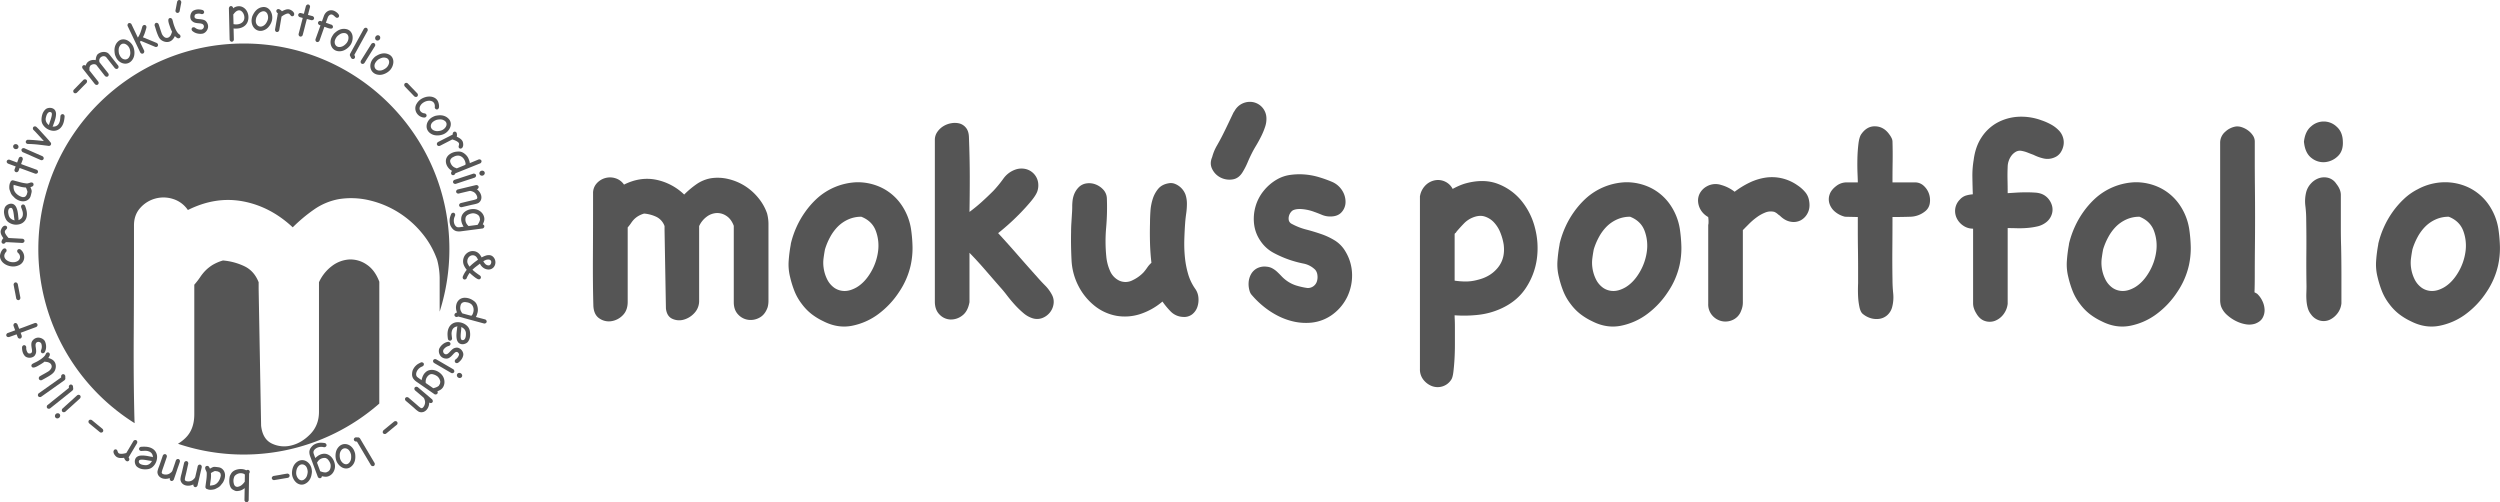 <svg viewBox="0 0 2432.79 488.73" xmlns="http://www.w3.org/2000/svg"><g fill="#555"><path d="m130.86 408.94q-1-37.05-.72-84.23t.24-105.41q0-10.11 6-16.85a30.19 30.19 0 0 1 31.77-8.9 27.11 27.11 0 0 1 14.68 10.83q26.94-13.47 53.66-8.43t48.38 25.27a151.86 151.86 0 0 1 20.7-17.33 61.45 61.45 0 0 1 24.06-10.1 76.31 76.31 0 0 1 30.09 1.2 93 93 0 0 1 28.15 11.79 94.68 94.68 0 0 1 22.89 20.22 84.19 84.19 0 0 1 14.68 26 72.44 72.44 0 0 1 2.4 17.33v32.93a199.73 199.73 0 0 0 9.46-60.92c0-110.45-89.54-200-200-200s-200 89.55-200 200a199.83 199.83 0 0 0 93.7 169.44c0-.92-.11-1.86-.14-2.84z"/><path d="m369.12 274.17q-4.33-11.55-12.51-16.85a27.76 27.76 0 0 0 -16.85-4.81 30.86 30.86 0 0 0 -16.61 6.26 40.8 40.8 0 0 0 -12.75 15.88v126.11q0 13-8.42 21.66t-18.54 11.07a27.67 27.67 0 0 1 -19-1.92q-8.91-4.33-10.35-17.33l-2.4-132.85v-6.74q-4.34-11.07-14-15.64a60.17 60.17 0 0 0 -20.7-5.54 43.87 43.87 0 0 0 -10.11 4.33 38 38 0 0 0 -6.74 5.3 42.09 42.09 0 0 0 -5.29 6.5 75.31 75.31 0 0 1 -5.78 7.46v126.11q0 14.93-8.9 23.34a39.79 39.79 0 0 1 -7 5.33 200.31 200.31 0 0 0 195.92-39.11z"/><path d="m74.84 90.15a2.5 2.5 0 0 1 -1.68.62 1.91 1.91 0 0 1 -1.3-.54 2.15 2.15 0 0 1 .14-3.08l1.78-1.8 2.91-3 2.91-3 1.78-1.79a2.52 2.52 0 0 1 1.62-.36 2 2 0 0 1 1.19.55 1.84 1.84 0 0 1 .52 1.25 3 3 0 0 1 -.49 1.63q-2.37 2.37-4.69 4.75c-1.53 1.62-3.12 3.18-4.69 4.77z"/><path d="m94.28 63.82a1.24 1.24 0 0 1 -.29-.28l-.34-.43a4.13 4.13 0 0 0 -2.89-.6 6.43 6.43 0 0 0 -2.71 1.18 7.72 7.72 0 0 0 -1 2.13v1.71a3 3 0 0 1 -.05.47c0 .12-.06.25-.1.36l8.53 10.82a2.37 2.37 0 0 1 .57 1.75 2 2 0 0 1 -.73 1.31 1.91 1.91 0 0 1 -1.35.39 2.54 2.54 0 0 1 -1.59-.81l-12-15.23a2.79 2.79 0 0 1 -.33-1.65 1.84 1.84 0 0 1 .69-1.15 2 2 0 0 1 1.18-.4 2.49 2.49 0 0 1 1.48.53 11.35 11.35 0 0 1 .87-2 6 6 0 0 1 1.58-1.84 8.34 8.34 0 0 1 3.46-1.56 9.18 9.18 0 0 1 3.83 0c.06-.52.13-1.06.22-1.62a11.19 11.19 0 0 1 .39-1.64 8.69 8.69 0 0 1 .65-1.53 3.7 3.7 0 0 1 1-1.19 9.44 9.44 0 0 1 5.73-2 7.59 7.59 0 0 1 2.82.52 5 5 0 0 1 2.17 1.57.53.53 0 0 1 .08.14.28.28 0 0 0 .07.13.16.16 0 0 1 .1 0 .23.23 0 0 0 .1.05l8.41 10.66a2.37 2.37 0 0 1 .54 1.77 2.07 2.07 0 0 1 -.73 1.31 1.93 1.93 0 0 1 -1.35.39 2.59 2.59 0 0 1 -1.6-.81l-8.47-10.77a3.9 3.9 0 0 0 -2.81-.82 4.83 4.83 0 0 0 -2.2.94 4.38 4.38 0 0 0 -1.45 2 4.85 4.85 0 0 0 .11 3l8.35 10.59a2.37 2.37 0 0 1 .54 1.77 2.09 2.09 0 0 1 -.73 1.31 1.93 1.93 0 0 1 -1.35.39 2.59 2.59 0 0 1 -1.6-.81l-7.72-9.87c-.06-.07-.09-.13-.08-.18z"/><path d="m111.88 53.24a22 22 0 0 1 -.46-3.37 14.52 14.52 0 0 1 .18-3.37 11.92 11.92 0 0 1 1.05-3.15 9.82 9.82 0 0 1 2-2.76 7.35 7.35 0 0 1 4.58-2.25 8.64 8.64 0 0 1 4.61.89 12.47 12.47 0 0 1 3.91 3.11 11.85 11.85 0 0 1 2.41 4.42 15.52 15.52 0 0 1 .59 6.09 10.85 10.85 0 0 1 -2.19 5.66 8.5 8.5 0 0 1 -3.21 2.68 7.81 7.81 0 0 1 -3.7.75 9.25 9.25 0 0 1 -3.65-.94 10.53 10.53 0 0 1 -3.29-2.52 11.31 11.31 0 0 1 -1.53-2.18 21.6 21.6 0 0 1 -1.07-2.4zm3.94-1c.25.66.51 1.26.77 1.79a9.16 9.16 0 0 0 1.09 1.65 5.55 5.55 0 0 0 2 1.64 5.06 5.06 0 0 0 2.32.53 4.22 4.22 0 0 0 2.19-.69 4.94 4.94 0 0 0 1.72-2 7.86 7.86 0 0 0 .9-3.59 13.54 13.54 0 0 0 -.53-3.72 8.29 8.29 0 0 0 -1.53-2.85 7.67 7.67 0 0 0 -2.44-2 4.65 4.65 0 0 0 -2.82-.49 4.11 4.11 0 0 0 -2.65 1.81 7.1 7.1 0 0 0 -1.37 3.82 15.05 15.05 0 0 0 .35 4.07z"/><path d="m140.23 50.93a1.91 1.91 0 0 1 -2.37 1.24 2.51 2.51 0 0 1 -1.41-1.17l-12.27-25.75a2.6 2.6 0 0 1 .08-1.65 2 2 0 0 1 .86-1 1.91 1.91 0 0 1 1.29-.14 2.69 2.69 0 0 1 1.42.88l6.31 13.25a20.72 20.72 0 0 0 1.43-2.4q.59-1.17 1.08-2.46c.33-.86.64-1.77.94-2.75s.61-2 .95-3.19a2.41 2.41 0 0 1 1.23-1.31 1.87 1.87 0 0 1 2.51.89 2.43 2.43 0 0 1 .13 1.79c-.52 1.88-1 3.53-1.52 5a27.13 27.13 0 0 1 -1.82 4.11l6.68 2.73c2.1.86 4.32 1.79 6.68 2.78a2.35 2.35 0 0 1 1.22 1.33 2.14 2.14 0 0 1 0 1.46 1.83 1.83 0 0 1 -1 1 2.4 2.4 0 0 1 -1.82-.05l-6.94-2.91c-2.17-.92-4.48-1.88-6.91-2.87l-.39.52-.39.52 4 8.32a2.4 2.4 0 0 1 .03 1.83z"/><path d="m174.53 33.45a2.45 2.45 0 0 1 1 1.28 1.83 1.83 0 0 1 -.06 1.49 1.9 1.9 0 0 1 -1.1.94 2.35 2.35 0 0 1 -2.14-.33 10.42 10.42 0 0 1 -2.05-1.75 12.22 12.22 0 0 1 -2.09 3.26 7.23 7.23 0 0 1 -3.07 2.12 7.31 7.31 0 0 1 -2.62.42 9.13 9.13 0 0 1 -2.63-.45 10 10 0 0 1 -2.44-1.18 8.16 8.16 0 0 1 -1.92-1.77 14.79 14.79 0 0 1 -1.41-2.48c-.44-1-.85-2-1.23-3-.46-1.3-.87-2.57-1.24-3.82s-.72-2.34-1.06-3.29a2.93 2.93 0 0 1 .26-1.68 1.76 1.76 0 0 1 1-.89 2 2 0 0 1 1.31 0 2.53 2.53 0 0 1 1.24 1.05c.53 1.48 1 2.92 1.44 4.3s.93 2.85 1.48 4.4a8.13 8.13 0 0 0 2.66 3.94 3.75 3.75 0 0 0 3.68.62 4 4 0 0 0 1.31-.79 5.64 5.64 0 0 0 1.06-1.22 7.43 7.43 0 0 0 .75-1.49q.3-.79.51-1.56a1 1 0 0 1 .18-.25 1 1 0 0 0 .17-.25 43 43 0 0 1 -2-4.67c-.32-.91-.64-1.83-.95-2.77a16.58 16.58 0 0 1 -.66-2.63 5.22 5.22 0 0 1 0-2.14 1.71 1.71 0 0 1 1.14-1.23 1.92 1.92 0 0 1 1.46.1 2.23 2.23 0 0 1 1.18 1.27c.25.72.51 1.62.77 2.7a30.81 30.81 0 0 0 1 3.32c.31.88.66 1.75 1 2.61a26 26 0 0 0 1.2 2.42 15.11 15.11 0 0 0 1.34 2 6.44 6.44 0 0 0 1.53 1.4z"/><path d="m172.36 1.83a2.71 2.71 0 0 1 .64-1.2 2 2 0 0 1 .94-.56 1.87 1.87 0 0 1 1.42.18 2 2 0 0 1 .94 1.26 3.41 3.41 0 0 1 .09 1.11c-.28 1.39-.56 2.8-.82 4.21s-.52 2.83-.81 4.22a2.22 2.22 0 0 1 -.67 1 2.37 2.37 0 0 1 -.86.47 1.83 1.83 0 0 1 -1.43-.21 2.09 2.09 0 0 1 -1-1.33 1.8 1.8 0 0 1 -.07-.35c0-.1 0-.22 0-.36.29-1.38.56-2.79.82-4.21s.53-2.84.81-4.23z"/><path d="m187.05 30a2.52 2.52 0 0 1 -.61-1.54 2.14 2.14 0 0 1 .39-1.25 1.74 1.74 0 0 1 1.13-.65 2.71 2.71 0 0 1 1.63.24 8.22 8.22 0 0 0 3.11 1.68 9.15 9.15 0 0 0 3.5.28l1-.5c.22-.25.37-.42.46-.5a1.52 1.52 0 0 0 .19-.22 1.65 1.65 0 0 0 .15-.26c.06-.11.17-.32.31-.62a2 2 0 0 0 .07-.42 4.66 4.66 0 0 1 .06-.47q0-.26-.06-.45t-.06-.45l-.47-.82c-.13-.12-.26-.22-.4-.33l-.4-.33a9.18 9.18 0 0 0 -2.68-.65q-1.29-.11-2.52-.24a14 14 0 0 1 -2.45-.51 6.55 6.55 0 0 1 -2.47-1.51 4.73 4.73 0 0 1 -1.55-2.53 7.23 7.23 0 0 1 -.09-3.07 7.67 7.67 0 0 1 1.15-2.88 5.08 5.08 0 0 1 2.25-1.9 10.33 10.33 0 0 1 4.19-.93 14.17 14.17 0 0 1 4.27.59 2.38 2.38 0 0 1 1.32 1.24 1.93 1.93 0 0 1 .06 1.45 2.06 2.06 0 0 1 -1 1.06 2.33 2.33 0 0 1 -1.79.1 7.71 7.71 0 0 0 -2.65-.35 9.23 9.23 0 0 0 -2.63.52.86.86 0 0 1 -.29.21 1.54 1.54 0 0 0 -.29.21 4.48 4.48 0 0 0 -.56 1.31 3.15 3.15 0 0 0 .08 1.44 2.74 2.74 0 0 0 .37.54 3.05 3.05 0 0 0 .36.29 2.93 2.93 0 0 1 .36.28 11.8 11.8 0 0 0 2.78.5c1 .06 1.95.16 2.89.3a11 11 0 0 1 2.7.74 5.07 5.07 0 0 1 2.21 1.89 7.19 7.19 0 0 1 1.39 5.09 8 8 0 0 1 -2.46 4.62 7.64 7.64 0 0 1 -1.3.95 4.61 4.61 0 0 1 -1.42.56 12.24 12.24 0 0 1 -5.44-.18 10.68 10.68 0 0 1 -4.79-2.53z"/><path d="m223.5 6.43a1.81 1.81 0 0 1 1.24-.53 2 2 0 0 1 1.24.42 2.51 2.51 0 0 1 .86 1.38v.45a7.55 7.55 0 0 1 2.59-1.54 9.33 9.33 0 0 1 2.87-.55 7.93 7.93 0 0 1 3.65.76 9.44 9.44 0 0 1 3 2.23 10.81 10.81 0 0 1 2 3.33 11.83 11.83 0 0 1 .8 4.11 12.19 12.19 0 0 1 -.66 4.43 9.66 9.66 0 0 1 -2.19 3.51 10.59 10.59 0 0 1 -3.68 2.38 14.83 14.83 0 0 1 -5.16 1c-.47 0-.93 0-1.38 0s-.91-.06-1.38-.12l.27 10.57a2.38 2.38 0 0 1 -.64 1.74 2 2 0 0 1 -1.36.62 1.94 1.94 0 0 1 -1.31-.5 2.55 2.55 0 0 1 -.8-1.61l-.72-30.51a3 3 0 0 1 .76-1.57zm4 7.07a1.62 1.62 0 0 1 -.25.28c-.09.09-.18.16-.24.23l.24 9.47q.7.14 1.38.21a9 9 0 0 0 1.38.07 10.81 10.81 0 0 0 3.14-.53 7.74 7.74 0 0 0 2.5-1.37 5.93 5.93 0 0 0 1.63-2.14 6.65 6.65 0 0 0 .52-2.87 8.28 8.28 0 0 0 -.43-2.42 8.12 8.12 0 0 0 -1.11-2.2 6.1 6.1 0 0 0 -1.62-1.59 3.45 3.45 0 0 0 -2-.58 4.19 4.19 0 0 0 -1.59.34 7.11 7.11 0 0 0 -1.39.81 9.27 9.27 0 0 0 -1.17 1.09 11.85 11.85 0 0 0 -1 1.2z"/><path d="m245.63 15.59a22.32 22.32 0 0 1 1.59-3 13.87 13.87 0 0 1 2.1-2.63 11.49 11.49 0 0 1 2.68-1.96 10 10 0 0 1 3.27-1.06 7.42 7.42 0 0 1 5 .83 8.75 8.75 0 0 1 3.23 3.41 12.34 12.34 0 0 1 1.42 4.82 11.91 11.91 0 0 1 -.61 5 15.69 15.69 0 0 1 -3.06 5.29 11 11 0 0 1 -5.08 3.33 8.51 8.51 0 0 1 -4.17.31 8 8 0 0 1 -3.45-1.54 9.35 9.35 0 0 1 -2.46-2.95 10.59 10.59 0 0 1 -1.21-4 10.73 10.73 0 0 1 0-2.66 19.18 19.18 0 0 1 .52-2.57zm3.81 1.41a17.56 17.56 0 0 0 -.42 1.9 8.94 8.94 0 0 0 -.08 2 5.5 5.5 0 0 0 .67 2.49 5 5 0 0 0 1.57 1.78 4.29 4.29 0 0 0 2.18.72 5 5 0 0 0 2.53-.59 7.64 7.64 0 0 0 2.82-2.4 13.19 13.19 0 0 0 1.74-3.33 8.29 8.29 0 0 0 .42-3.18 7.62 7.62 0 0 0 -.8-3.08 4.69 4.69 0 0 0 -2-2 4.1 4.1 0 0 0 -3.21-.06 7.05 7.05 0 0 0 -3.35 2.3 15.15 15.15 0 0 0 -2.07 3.45z"/><path d="m270 12.68a2.77 2.77 0 0 1 -.92-1.12 2 2 0 0 1 -.16-1.15 1.85 1.85 0 0 1 .76-1.22 2 2 0 0 1 1.58-.31 4.23 4.23 0 0 1 1.64.79 5.82 5.82 0 0 1 1.48 1.33 17.7 17.7 0 0 1 3.52-1.59 7.32 7.32 0 0 1 3.45-.28 6.53 6.53 0 0 1 1.39.49 8.75 8.75 0 0 1 1.73 1.06 6.06 6.06 0 0 1 1.39 1.55 2.8 2.8 0 0 1 .38 2 1.86 1.86 0 0 1 -.78 1.27 1.89 1.89 0 0 1 -1.42.29 1.52 1.52 0 0 1 -.91-.49c-.24-.26-.48-.54-.72-.83a6.74 6.74 0 0 0 -.78-.82 2 2 0 0 0 -1-.48 3.43 3.43 0 0 0 -1.57.17 11.89 11.89 0 0 0 -1.81.74 17.19 17.19 0 0 0 -1.77 1c-.57.38-1.07.72-1.49 1l-2.23 13.14a2.37 2.37 0 0 1 -1 1.59 2 2 0 0 1 -1.45.34 2 2 0 0 1 -1.2-.74 2.53 2.53 0 0 1 -.47-1.73l2.36-13.47a1.62 1.62 0 0 0 0-.23.86.86 0 0 1 0-.23 1.15 1.15 0 0 1 .06-.21 1 1 0 0 0 .06-.22l.24-1.43a2.17 2.17 0 0 0 -.36-.21z"/><path d="m290.41 15.55a2 2 0 0 1 -.17-1.4 2.08 2.08 0 0 1 .91-1.18 2.15 2.15 0 0 1 1.84-.22l2.71.72 2-7.66a3 3 0 0 1 1.16-1.25 1.81 1.81 0 0 1 1.34-.16 1.86 1.86 0 0 1 1.07.74 2.57 2.57 0 0 1 .45 1.57l-2.06 7.8 4.65 1.22a2.51 2.51 0 0 1 1.15 1.16 2 2 0 0 1 .13 1.3 1.81 1.81 0 0 1 -.81 1.08 2.85 2.85 0 0 1 -1.65.4l-4.51-1.19q-1 3.72-2 7.68c-.66 2.64-1.32 5.21-2 7.69a2.14 2.14 0 0 1 -1.09 1.5 2.11 2.11 0 0 1 -1.48.21 1.94 1.94 0 0 1 -1.13-.84 2.53 2.53 0 0 1 -.31-1.77q1-3.78 2-7.75c.68-2.66 1.35-5.24 2-7.76l-2.86-.75a2.59 2.59 0 0 1 -1.34-1.14z"/><path d="m309.75 40.74a2 2 0 0 1 -1.49.08 2 2 0 0 1 -1.05-.94 2.53 2.53 0 0 1 -.16-1.78l4.83-13.39-1-.36a2.52 2.52 0 0 1 -1.27-1.25 2 2 0 0 1 -.06-1.41 2.15 2.15 0 0 1 2.87-1.15l.85.31 1.9-5.28a9.61 9.61 0 0 1 1.62-2.88 8 8 0 0 1 2.31-1.91 7 7 0 0 1 2.76-.79 7.21 7.21 0 0 1 3 .46 9 9 0 0 1 1.65.83 11 11 0 0 1 1.82 1.37 7 7 0 0 1 1.34 1.68 2 2 0 0 1 .19 1.75 1.82 1.82 0 0 1 -1 1.08 1.88 1.88 0 0 1 -1.51.05 3 3 0 0 1 -.91-.57l-.93-.84c-.32-.29-.66-.58-1-.87a3.93 3.93 0 0 0 -1.11-.64 2.79 2.79 0 0 0 -2.3.11 5.17 5.17 0 0 0 -2 2.23l-2 5.52c.89.28 1.85.6 2.87 1s2 .68 2.93 1a2.59 2.59 0 0 1 1 1.26 2 2 0 0 1 0 1.31 1.51 1.51 0 0 1 -1.29 1.07 6.19 6.19 0 0 1 -2.18-.14 19.78 19.78 0 0 1 -2.5-.77c-.84-.32-1.59-.58-2.27-.79l-4.66 13.26a2.37 2.37 0 0 1 -1.25 1.39z"/><path d="m324.76 33a23.93 23.93 0 0 1 2.55-2.26 14.57 14.57 0 0 1 2.9-1.72 11.75 11.75 0 0 1 3.21-.88 10.24 10.24 0 0 1 3.43.17 7.39 7.39 0 0 1 4.42 2.56 8.75 8.75 0 0 1 1.82 4.33 12.32 12.32 0 0 1 -.42 5 11.79 11.79 0 0 1 -2.33 4.47 15.59 15.59 0 0 1 -4.74 3.87 10.9 10.9 0 0 1 -5.92 1.33 8.66 8.66 0 0 1 -4-1.18 8 8 0 0 1 -2.68-2.69 9.67 9.67 0 0 1 -1.26-3.64 10.6 10.6 0 0 1 .27-4.13 11.2 11.2 0 0 1 1-2.48 21.7 21.7 0 0 1 1.4-2.22zm3.06 2.7a18 18 0 0 0 -1.07 1.63 9.24 9.24 0 0 0 -.77 1.83 5.49 5.49 0 0 0 -.25 2.56 5 5 0 0 0 .84 2.22 4.19 4.19 0 0 0 1.79 1.44 4.91 4.91 0 0 0 2.57.34 7.75 7.75 0 0 0 3.49-1.24 13.58 13.58 0 0 0 2.8-2.51 8.28 8.28 0 0 0 1.52-2.83 7.75 7.75 0 0 0 .34-3.16 4.63 4.63 0 0 0 -1.16-2.61 4.12 4.12 0 0 0 -3-1.2 7.06 7.06 0 0 0 -3.94 1 14.49 14.49 0 0 0 -3.16 2.52z"/><path d="m345.19 54.25a2.45 2.45 0 0 1 .21 1.8 2 2 0 0 1 -.89 1.14 2 2 0 0 1 -1.42.2 2.42 2.42 0 0 1 -1.44-1.08c-.16-.32-.33-.64-.5-1s-.35-.65-.54-1a2.1 2.1 0 0 1 -.16-1 4.21 4.21 0 0 1 .26-1l13.4-24.35a2.45 2.45 0 0 1 1.38-.9 1.92 1.92 0 0 1 1.31.12 1.88 1.88 0 0 1 .87 1 2.75 2.75 0 0 1 .11 1.66l-13 23.62.18.35a2.08 2.08 0 0 0 .23.44z"/><path d="m354.8 61.07a2.37 2.37 0 0 1 -1.5 1.09 2 2 0 0 1 -1.47-.25 1.92 1.92 0 0 1 -.82-1.14 2.54 2.54 0 0 1 .24-1.78q2.47-4 5.09-8.16t5.09-8.16a3 3 0 0 1 1.49-.84 1.78 1.78 0 0 1 1.32.25 2 2 0 0 1 .8 1 2.53 2.53 0 0 1 -.06 1.62q-2.48 4-5.09 8.16t-5.09 8.21zm10.71-25.48a2.75 2.75 0 0 1 1.6-1.21 2.2 2.2 0 0 1 1.86.26 2.26 2.26 0 0 1 1 1.58 2.66 2.66 0 0 1 -.39 2 2.59 2.59 0 0 1 -1.6 1.16 2.34 2.34 0 0 1 -1.87-.27 2.17 2.17 0 0 1 -1-1.57 2.65 2.65 0 0 1 .4-1.95z"/><path d="m365.21 55a22.78 22.78 0 0 1 3-1.71 13.79 13.79 0 0 1 3.18-1.1 11.53 11.53 0 0 1 3.32-.23 10.35 10.35 0 0 1 3.33.85 7.37 7.37 0 0 1 3.81 3.39 8.66 8.66 0 0 1 .92 4.61 12.27 12.27 0 0 1 -1.4 4.79 11.66 11.66 0 0 1 -3.18 3.91 15.59 15.59 0 0 1 -5.41 2.85 10.91 10.91 0 0 1 -6.07.11 8.59 8.59 0 0 1 -3.69-2 7.91 7.91 0 0 1 -2.1-3.15 9.45 9.45 0 0 1 -.52-3.81 10.64 10.64 0 0 1 1.09-4 11.61 11.61 0 0 1 1.44-2.24 19.15 19.15 0 0 1 1.82-1.9zm2.46 3.25a16.12 16.12 0 0 0 -1.37 1.39 9.07 9.07 0 0 0 -1.12 1.63 5.52 5.52 0 0 0 -.76 2.46 5 5 0 0 0 .38 2.27 4.18 4.18 0 0 0 1.47 1.77 4.94 4.94 0 0 0 2.45.85 7.75 7.75 0 0 0 3.67-.52 13.76 13.76 0 0 0 3.24-1.9 8.33 8.33 0 0 0 2.05-2.47 7.49 7.49 0 0 0 1-3 4.55 4.55 0 0 0 -.68-2.73 4.09 4.09 0 0 0 -2.68-1.77 7.08 7.08 0 0 0 -4.06.17 15 15 0 0 0 -3.59 1.82z"/><path d="m393.94 84.15a2.5 2.5 0 0 1 -.58-1.7 2 2 0 0 1 .58-1.28 2.11 2.11 0 0 1 1.39-.53 2.19 2.19 0 0 1 1.69.78l1.74 1.83c.89.94 1.85 1.93 2.89 3s2 2.06 2.89 3l1.74 1.83a2.51 2.51 0 0 1 .37 1.58 1.93 1.93 0 0 1 -.58 1.18 1.79 1.79 0 0 1 -1.25.5 3.06 3.06 0 0 1 -1.62-.53q-2.31-2.43-4.63-4.83c-1.57-1.6-3.09-3.21-4.63-4.83z"/><path d="m413.18 110.32a2.41 2.41 0 0 1 1.55.91 2 2 0 0 1 .38 1.39 2 2 0 0 1 -.7 1.25 2.38 2.38 0 0 1 -1.72.52 9.13 9.13 0 0 1 -4.41-1.48 9.31 9.31 0 0 1 -3-3.2 8.74 8.74 0 0 1 -1.13-4.24 8.28 8.28 0 0 1 1.3-4.52 12.84 12.84 0 0 1 1.75-2.39 12.67 12.67 0 0 1 2.23-1.94 15.77 15.77 0 0 1 4.5-2.1 13.72 13.72 0 0 1 5-.52 10.05 10.05 0 0 1 4.51 1.49 7.61 7.61 0 0 1 3.06 3.94 13.45 13.45 0 0 1 .65 2.61 10.46 10.46 0 0 1 0 2.68 2.74 2.74 0 0 1 -.88 1.39 1.74 1.74 0 0 1 -1.23.42 2.07 2.07 0 0 1 -1.2-.52 2.48 2.48 0 0 1 -.77-1.47 6.61 6.61 0 0 0 -.42-3.74 4.56 4.56 0 0 0 -2-2.1 6.24 6.24 0 0 0 -3-.66 10 10 0 0 0 -3.34.61 11.16 11.16 0 0 0 -3.1 1.73 8 8 0 0 0 -2.23 2.64 5 5 0 0 0 -.69 2.61 4.49 4.49 0 0 0 .65 2.26 5.07 5.07 0 0 0 1.75 1.65 5.69 5.69 0 0 0 2.49.78z"/><path d="m423.57 112.76a23.44 23.44 0 0 1 3.37-.54 14 14 0 0 1 3.37.11 11.43 11.43 0 0 1 3.17 1 10.11 10.11 0 0 1 2.81 2 7.38 7.38 0 0 1 2.35 4.53 8.72 8.72 0 0 1 -.79 4.64 12.34 12.34 0 0 1 -3 4 11.76 11.76 0 0 1 -4.37 2.51 15.4 15.4 0 0 1 -6.07.72 10.84 10.84 0 0 1 -5.71-2.06 8.58 8.58 0 0 1 -2.75-3.15 7.9 7.9 0 0 1 -.83-3.69 9.34 9.34 0 0 1 .88-3.83 10.55 10.55 0 0 1 2.45-3.34 11 11 0 0 1 2.14-1.57 19.76 19.76 0 0 1 2.37-1.12zm1.13 3.92a17.71 17.71 0 0 0 -1.77.8 8.75 8.75 0 0 0 -1.63 1.13 5.34 5.34 0 0 0 -1.59 2 4.87 4.87 0 0 0 -.48 2.32 4.09 4.09 0 0 0 .73 2.18 5 5 0 0 0 2 1.68 7.6 7.6 0 0 0 3.61.81 12.74 12.74 0 0 0 3.7-.61 8 8 0 0 0 2.8-1.57 7.6 7.6 0 0 0 2-2.48 4.65 4.65 0 0 0 .42-2.83 4.14 4.14 0 0 0 -1.86-2.61 7.1 7.1 0 0 0 -3.86-1.29 14.56 14.56 0 0 0 -4.07.47z"/><path d="m440.52 130.53a2.89 2.89 0 0 1 .34-1.42 2.08 2.08 0 0 1 .82-.82 1.91 1.91 0 0 1 1.43-.11 2 2 0 0 1 1.2 1.07 4.11 4.11 0 0 1 .36 1.79 5.85 5.85 0 0 1 -.22 2 16.9 16.9 0 0 1 3.38 1.87 7.26 7.26 0 0 1 2.3 2.59 6.41 6.41 0 0 1 .44 1.41 8.79 8.79 0 0 1 .19 2 5.75 5.75 0 0 1 -.41 2 2.75 2.75 0 0 1 -1.33 1.48 1.85 1.85 0 0 1 -1.48.14 1.87 1.87 0 0 1 -1.08-1 1.55 1.55 0 0 1 -.16-1c.06-.35.14-.71.23-1.08a6.14 6.14 0 0 0 .19-1.11 2 2 0 0 0 -.23-1.1 3.39 3.39 0 0 0 -1.07-1.16 13.41 13.41 0 0 0 -1.67-1 18.36 18.36 0 0 0 -1.88-.81l-1.71-.58-11.85 6.1a2.38 2.38 0 0 1 -1.85.19 2 2 0 0 1 -1.14-1 2 2 0 0 1 -.13-1.4 2.51 2.51 0 0 1 1.11-1.41l12.15-6.17.19-.13a.84.84 0 0 1 .19-.12 1 1 0 0 1 .21-.09.93.93 0 0 0 .22-.08l1.29-.66a2 2 0 0 0 -.03-.39z"/><path d="m442.84 169.26a2.35 2.35 0 0 1 -1.41 1.13 2.08 2.08 0 0 1 -1.45-.12 1.84 1.84 0 0 1 -.92-1.09 2.43 2.43 0 0 1 .16-1.82 4.42 4.42 0 0 1 .32-.61 2.33 2.33 0 0 1 .37-.47 11.23 11.23 0 0 1 -3.18-2.48 11.49 11.49 0 0 1 -2.16-3.45 9.53 9.53 0 0 1 -.68-3.91 7.49 7.49 0 0 1 1.24-3.84 8.92 8.92 0 0 1 2.3-2.41 13.73 13.73 0 0 1 3-1.66 14.15 14.15 0 0 1 3.32-.88 18.76 18.76 0 0 1 3.31-.16 7.68 7.68 0 0 1 2.83.72 10.59 10.59 0 0 1 2.46 1.58 11.94 11.94 0 0 1 2 2 10.72 10.72 0 0 1 1.46 2.36c.3.74.58 1.49.85 2.25a8.9 8.9 0 0 1 .5 2.33l5.63-2.33 3.08-1.27a2.59 2.59 0 0 1 1.64.18 2 2 0 0 1 .93.92 1.91 1.91 0 0 1 .06 1.3 2.73 2.73 0 0 1 -1 1.36l-24.32 9.76a1.54 1.54 0 0 0 -.17.31 1.87 1.87 0 0 1 -.17.3zm1.7-5.44.66-.26 3.8-1.56c1.38-.55 2.69-1.09 3.91-1.62v-.34c0-.11.05-.22.09-.33s.05-.21.08-.33a10 10 0 0 0 -.8-3.07 9.37 9.37 0 0 0 -1.74-2.65 7.67 7.67 0 0 0 -2.52-1.77 5.85 5.85 0 0 0 -3.19-.42 8.1 8.1 0 0 0 -2.62.73c-.69.34-1.49.77-2.4 1.28-.2.22-.4.44-.61.65s-.4.42-.6.65l-.56 1.3a6.51 6.51 0 0 1 0 1.25 11.13 11.13 0 0 0 1.55 3.35 7.63 7.63 0 0 0 2.83 2.34 1.17 1.17 0 0 1 .34.11l.49.21.49.21.29.12z"/><path d="m443.77 178.84a2.34 2.34 0 0 1 -1.85-.13 2 2 0 0 1 -1-1.14 2 2 0 0 1 .11-1.4 2.56 2.56 0 0 1 1.33-1.2q4.47-1.47 9.14-3c3.12-1 6.17-2 9.15-3a2.89 2.89 0 0 1 1.68.31 1.79 1.79 0 0 1 .85 1 2 2 0 0 1 -.06 1.3 2.57 2.57 0 0 1 -1.08 1.22l-9.15 3zm24.59-12.62a2.65 2.65 0 0 1 2 .1 2.2 2.2 0 0 1 1.26 1.39 2.28 2.28 0 0 1 -.22 1.88 2.73 2.73 0 0 1 -3.54 1.12 2.33 2.33 0 0 1 -1.26-1.41 2.23 2.23 0 0 1 .23-1.86 2.59 2.59 0 0 1 1.53-1.22z"/><path d="m447.69 201.3a1.94 1.94 0 0 1 -.88-1.21 1.9 1.9 0 0 1 .21-1.38 2.56 2.56 0 0 1 1.41-1.11c1.49-.36 3-.71 4.45-1.08s3-.73 4.46-1.08c1.07-.26 2.15-.5 3.22-.74a20 20 0 0 0 3.17-1 1.86 1.86 0 0 0 .7-1.07 3.25 3.25 0 0 0 -.09-1.13 7.43 7.43 0 0 0 -1.58-3.08 6.46 6.46 0 0 0 -2.82-2c-.64-.23-1.17-.4-1.59-.52a4 4 0 0 0 -1.73 0l-5 1.18q-2.49.58-5 1.22a2.35 2.35 0 0 1 -1.84-.26 2 2 0 0 1 -.88-1.21 2 2 0 0 1 .21-1.39 2.55 2.55 0 0 1 1.41-1.1l4.54-1.08c1.46-.34 2.9-.69 4.33-1.05l4.36-1.05 4.56-1.08a3 3 0 0 1 1.64.43 1.83 1.83 0 0 1 .78 1.1 1.92 1.92 0 0 1 -.16 1.3 2.47 2.47 0 0 1 -1.17 1.13l-.39.09a11.44 11.44 0 0 1 2.68 2.74 10 10 0 0 1 1.56 3.42 7.47 7.47 0 0 1 0 3.58 6.26 6.26 0 0 1 -2.08 3.19 4.66 4.66 0 0 1 -1.47.84 19.83 19.83 0 0 1 -2 .62c-.69.18-1.41.34-2.15.49s-1.43.28-2.08.44l-5.75 1.36-3.27.77a2.33 2.33 0 0 1 -1.76-.28z"/><path d="m439.11 208.12a2.62 2.62 0 0 1 1.29-1 1.86 1.86 0 0 1 1.32 0 2 2 0 0 1 1 .91 2.44 2.44 0 0 1 .18 1.64c-.17.46-.33.85-.47 1.18a9.56 9.56 0 0 0 -.38 1 6.17 6.17 0 0 0 -.26 1c-.05.33-.11.72-.15 1.16a9.34 9.34 0 0 0 .06 2 8.89 8.89 0 0 0 .51 2 6.69 6.69 0 0 0 1.05 1.79 3.9 3.9 0 0 0 1.61 1.17 3.26 3.26 0 0 0 1.5.21c.56 0 1.08-.09 1.54-.15l3.23-.42a10.89 10.89 0 0 1 -.85-1.51c-.24-.51-.47-1-.71-1.57a17.63 17.63 0 0 1 -.64-2.34 9.23 9.23 0 0 1 -.14-2.41 8.29 8.29 0 0 1 1.53-4.59 10.58 10.58 0 0 1 3.53-3.12 13.39 13.39 0 0 1 4.65-1.51 13.06 13.06 0 0 1 4.88.19 10.87 10.87 0 0 1 3.54 1.61 10.66 10.66 0 0 1 2.76 2.72 9.66 9.66 0 0 1 1.49 3.5 7.58 7.58 0 0 1 -.2 3.86 24.57 24.57 0 0 1 -1.19 2.93 2.1 2.1 0 0 1 1.13.72 1.7 1.7 0 0 1 .4 1.1 2.14 2.14 0 0 1 -.37 1.19 2.71 2.71 0 0 1 -1.2.94l-21.16 2.76a12 12 0 0 1 -4.69-.19 7.71 7.71 0 0 1 -3.81-2.64 12.51 12.51 0 0 1 -1.31-1.9 7.66 7.66 0 0 1 -.83-2.11 13.17 13.17 0 0 1 -.4-4.6 11 11 0 0 1 .57-2.8c.24-.79.59-1.69.99-2.72zm16.57 11.53a.76.76 0 0 1 .14.33l8.94-1.16s0-.06 0-.06a17.23 17.23 0 0 0 1.5-2.5 9.44 9.44 0 0 0 .89-2.82c-.08-.39-.17-.78-.25-1.17s-.17-.79-.26-1.18-.33-.51-.5-.77l-.51-.77a8.59 8.59 0 0 0 -5.52-2 11.9 11.9 0 0 0 -5.65 2c-.18.2-.35.41-.52.63s-.35.43-.53.62a7.91 7.91 0 0 0 2.27 8.85z"/><path d="m454 271a2.33 2.33 0 0 1 -2 1 1.81 1.81 0 0 1 -1.28-.66 2.2 2.2 0 0 1 -.46-1.67 1.32 1.32 0 0 1 .08-.44 22.91 22.91 0 0 1 1.64-3.43 26 26 0 0 1 2.23-3.24 17.39 17.39 0 0 1 -2.8-4.48 10 10 0 0 1 -.75-4.55 10.35 10.35 0 0 1 .93-3.62 9.5 9.5 0 0 1 2.14-3 9.81 9.81 0 0 1 3.1-2 8.4 8.4 0 0 1 3.8-.56 8.23 8.23 0 0 1 2.82.64 8.75 8.75 0 0 1 2.17 1.36 10.06 10.06 0 0 1 1.7 1.9 19 19 0 0 1 1.37 2.27 24.42 24.42 0 0 1 3.58-1.63 9.53 9.53 0 0 1 4-.61 5.37 5.37 0 0 1 2.6.83 6.71 6.71 0 0 1 1.86 1.82 7.44 7.44 0 0 1 1.1 2.35 7.64 7.64 0 0 1 .25 2.48 7.52 7.52 0 0 1 -.63 2.57 6.71 6.71 0 0 1 -1.47 2.13 6.63 6.63 0 0 1 -2.21 1.41 6.74 6.74 0 0 1 -2.86.38 8.7 8.7 0 0 1 -2.48-.55 9.11 9.11 0 0 1 -2.25-1.23 10.89 10.89 0 0 1 -1.83-1.76 8.36 8.36 0 0 1 -1.29-2.17l-3.65 2.76c-.67.52-1.31 1-1.91 1.55s-1.2 1.05-1.77 1.61a42.12 42.12 0 0 0 3.68 3.09c1.26.94 2.4 1.75 3.42 2.42a2.65 2.65 0 0 1 .94 1 2.2 2.2 0 0 1 .23 1.05 2 2 0 0 1 -.64 1.31 1.93 1.93 0 0 1 -1.5.5 4.57 4.57 0 0 1 -1.76-.67 20.3 20.3 0 0 1 -2.33-1.57c-.8-.62-1.63-1.3-2.47-2s-1.58-1.41-2.24-2.06a22.41 22.41 0 0 0 -1.71 2.6 18.82 18.82 0 0 0 -1.35 2.87zm1.07-14.74a9.94 9.94 0 0 0 .77 1.58 16 16 0 0 0 1.11 1.66 46.79 46.79 0 0 1 4-3.62c1.38-1.13 2.79-2.17 4.23-3.15-.27-.52-.53-1-.8-1.51a6.69 6.69 0 0 0 -.94-1.32 4.92 4.92 0 0 0 -1.29-1 4.42 4.42 0 0 0 -1.8-.48 4.73 4.73 0 0 0 -2.13.33 5.5 5.5 0 0 0 -1.74 1.17 5.77 5.77 0 0 0 -1.2 1.77 6.28 6.28 0 0 0 -.52 2.12 6.46 6.46 0 0 0 0 1.24 5.27 5.27 0 0 0 .31 1.22zm19.28-3.65a5.6 5.6 0 0 0 -1.9.5 17 17 0 0 0 -2.13 1.13 12 12 0 0 0 1.93 2.65 4.61 4.61 0 0 0 3.16 1.37 2 2 0 0 0 1.82-.86 3.8 3.8 0 0 0 .8-2.08 2.31 2.31 0 0 0 -.65-2 2.82 2.82 0 0 0 -1.83-.76c-.2 0-.4 0-.6 0s-.4.04-.6.06z"/><path d="m445.29 308.26a2.33 2.33 0 0 1 -1.81.05 2.11 2.11 0 0 1 -1.08-1 1.84 1.84 0 0 1 -.08-1.43 2.48 2.48 0 0 1 1.22-1.35 4.42 4.42 0 0 1 .63-.29 2.44 2.44 0 0 1 .59-.15 11 11 0 0 1 -1-3.9 11.48 11.48 0 0 1 .36-4.06 9.25 9.25 0 0 1 1.82-3.52 7.58 7.58 0 0 1 3.31-2.32 9.18 9.18 0 0 1 3.28-.53 14.39 14.39 0 0 1 3.4.49 14.21 14.21 0 0 1 3.18 1.31 19 19 0 0 1 2.73 1.87 7.53 7.53 0 0 1 1.82 2.29 11 11 0 0 1 1 2.74 12.12 12.12 0 0 1 .36 2.77 11.46 11.46 0 0 1 -.26 2.76q-.32 1.17-.69 2.31a9.63 9.63 0 0 1 -1 2.16l5.89 1.54 3.22.85a2.62 2.62 0 0 1 1.19 1.13 1.81 1.81 0 0 1 -.54 2.38 2.81 2.81 0 0 1 -1.59.5l-25.3-6.86a2.52 2.52 0 0 0 -.33.14 1.87 1.87 0 0 1 -.32.12zm4.64-3.3.67.18 3.94 1.08c1.44.39 2.8.75 4.1 1.07l.22-.25a2.47 2.47 0 0 1 .27-.21l.27-.22a9.64 9.64 0 0 0 1.21-2.93 9 9 0 0 0 .22-3.17 7.69 7.69 0 0 0 -.94-2.93 5.92 5.92 0 0 0 -2.29-2.26 8.12 8.12 0 0 0 -2.53-1c-.76-.14-1.65-.28-2.68-.43l-.88.15-.87.15-1.23.71a7.37 7.37 0 0 1 -.79 1 11.12 11.12 0 0 0 -.78 3.6 7.7 7.7 0 0 0 .84 3.58 1.14 1.14 0 0 1 .21.29l.26.46c.09.17.18.32.27.46l.15.28z"/><path d="m439.9 329.16a2.44 2.44 0 0 1 -.56 1.72 1.94 1.94 0 0 1 -1.28.65 2 2 0 0 1 -1.39-.43 2.32 2.32 0 0 1 -.83-1.59 32.59 32.59 0 0 1 -.35-3.95 16.94 16.94 0 0 1 .37-4 11.94 11.94 0 0 1 1.43-3.59 9.26 9.26 0 0 1 7.57-4.41 13.06 13.06 0 0 1 5.23.79 12.67 12.67 0 0 1 4.45 2.78 8.81 8.81 0 0 1 2.55 4.46 17.83 17.83 0 0 1 .35 5.51 11 11 0 0 1 -1.82 5.15 5.37 5.37 0 0 1 -2.08 1.83 8.07 8.07 0 0 1 -2.74.84 6.13 6.13 0 0 1 -2.79-.31 4.75 4.75 0 0 1 -2.24-1.62 7.24 7.24 0 0 1 -1.33-3.15 19.4 19.4 0 0 1 -.28-3.85 38.42 38.42 0 0 1 .31-3.91c.18-1.27.31-2.39.4-3.36a2.71 2.71 0 0 1 .37-1.09 6.54 6.54 0 0 0 -3.26 1.12 5.64 5.64 0 0 0 -2.15 3.11 9.28 9.28 0 0 0 -.37 3.65c.12 1.33.26 2.54.44 3.65zm13.49-5.24a6.3 6.3 0 0 0 -1.5-3.54 7.79 7.79 0 0 0 -3.06-2.16 3.47 3.47 0 0 1 .1.85c-.06.62-.12 1.25-.17 1.89s-.12 1.29-.19 2c-.06.41-.11 1-.17 1.68s-.1 1.45-.12 2.23a12 12 0 0 0 .14 2.21 2.79 2.79 0 0 0 .66 1.54 2.33 2.33 0 0 0 2.39.08 3.85 3.85 0 0 0 1.34-1.79 9 9 0 0 0 .55-2.59 19 19 0 0 0 .03-2.4z"/><path d="m436 332.63a2.49 2.49 0 0 1 1.59.46 2 2 0 0 1 .75 1.08 1.73 1.73 0 0 1 -.17 1.28 2.69 2.69 0 0 1 -1.19 1.14 8.33 8.33 0 0 0 -3.24 1.43 9.08 9.08 0 0 0 -2.37 2.6l-.2 1.07c.06.33.1.55.11.67a2.35 2.35 0 0 0 .06.29c0 .06.06.16.11.27s.15.33.3.63a2.26 2.26 0 0 0 .29.32 3.44 3.44 0 0 1 .34.33 3.36 3.36 0 0 1 .39.23 3.39 3.39 0 0 0 .39.22l.94.14.5-.11a5.2 5.2 0 0 1 .51-.11 9.16 9.16 0 0 0 2.15-1.73c.59-.64 1.17-1.25 1.74-1.84a13.62 13.62 0 0 1 1.91-1.62 6.72 6.72 0 0 1 2.7-1 4.78 4.78 0 0 1 2.95.33 7.19 7.19 0 0 1 2.48 1.81 7.54 7.54 0 0 1 1.54 2.68 5 5 0 0 1 .12 2.95 10.29 10.29 0 0 1 -1.83 3.87 14.26 14.26 0 0 1 -3.09 3 2.42 2.42 0 0 1 -1.79.28 2 2 0 0 1 -1.18-.85 2.07 2.07 0 0 1 -.24-1.41 2.28 2.28 0 0 1 1-1.47 7.89 7.89 0 0 0 1.9-1.88 9.46 9.46 0 0 0 1.2-2.4 1.45 1.45 0 0 1 0-.36.87.87 0 0 0 0-.36 4.28 4.28 0 0 0 -.69-1.24 3.09 3.09 0 0 0 -1.18-.82 3.33 3.33 0 0 0 -.65-.05 2.44 2.44 0 0 0 -.45.12l-.45.11a11.59 11.59 0 0 0 -2.1 1.89q-1 1.1-2 2.1a10.88 10.88 0 0 1 -2.24 1.67 5.09 5.09 0 0 1 -2.85.59 7.19 7.19 0 0 1 -4.87-2 8 8 0 0 1 -2.13-4.8 7.9 7.9 0 0 1 .05-1.6 4.79 4.79 0 0 1 .43-1.47 12.31 12.31 0 0 1 3.48-4.19 10.66 10.66 0 0 1 4.98-2.25z"/><path d="m422.61 353.33a2.36 2.36 0 0 1 -1.14-1.47 2 2 0 0 1 .2-1.47 1.94 1.94 0 0 1 1.12-.86 2.55 2.55 0 0 1 1.78.19q4.08 2.36 8.32 4.84t8.31 4.84a2.94 2.94 0 0 1 .88 1.46 1.8 1.8 0 0 1 -.21 1.33 1.93 1.93 0 0 1 -1 .82 2.51 2.51 0 0 1 -1.63 0q-4.08-2.36-8.31-4.84t-8.32-4.84zm25.79 9.93a2.75 2.75 0 0 1 1.26 1.57 2.21 2.21 0 0 1 -.21 1.86 2.28 2.28 0 0 1 -1.54 1.09 2.64 2.64 0 0 1 -2-.34 2.57 2.57 0 0 1 -1.2-1.55 2.3 2.3 0 0 1 .21-1.89 2.22 2.22 0 0 1 1.54-1.07 2.72 2.72 0 0 1 1.94.33z"/><path d="m409.75 352.61a2.54 2.54 0 0 1 1.59.16 1.93 1.93 0 0 1 1 .9 2 2 0 0 1 .09 1.32 2.36 2.36 0 0 1 -1 1.34c-.44.23-.82.41-1.14.55s-.63.3-.93.46a6.56 6.56 0 0 0 -.83.54c-.27.21-.56.46-.89.76a9.13 9.13 0 0 0 -2.26 3.34 6.46 6.46 0 0 0 -.43 2 4 4 0 0 0 .41 2 3.26 3.26 0 0 0 1 1.16c.44.35.86.66 1.24.93l2.68 1.85a10.14 10.14 0 0 1 .38-1.69c.17-.53.34-1.08.53-1.64a18.25 18.25 0 0 1 1.1-2.16 9.08 9.08 0 0 1 1.52-1.88 8.23 8.23 0 0 1 4.21-2.38 10.55 10.55 0 0 1 4.71.07 13.21 13.21 0 0 1 4.46 2 13 13 0 0 1 3.48 3.42 11 11 0 0 1 1.76 7.44 9.43 9.43 0 0 1 -1.24 3.59 7.63 7.63 0 0 1 -2.74 2.73 26.51 26.51 0 0 1 -2.85 1.37 2.14 2.14 0 0 1 .36 1.29 1.76 1.76 0 0 1 -.45 1.09 2.16 2.16 0 0 1 -1.08.63 2.67 2.67 0 0 1 -1.51-.11l-17.53-12.16a12 12 0 0 1 -3.35-3.3 7.69 7.69 0 0 1 -1.04-4.53 13.2 13.2 0 0 1 .3-2.29 7.4 7.4 0 0 1 .81-2.12 13.25 13.25 0 0 1 2.79-3.68 10.91 10.91 0 0 1 2.3-1.69c.7-.39 1.56-.82 2.55-1.31zm4.53 19.66a.71.71 0 0 1 -.12.34l7.41 5.14a0 0 0 0 1 .07 0 17.83 17.83 0 0 0 2.78-.84 10 10 0 0 0 2.56-1.49l.6-1.05.6-1c0-.3.09-.6.14-.91l.15-.91a8.58 8.58 0 0 0 -2.73-5.21 11.87 11.87 0 0 0 -5.51-2.33c-.26 0-.53.06-.81.11s-.55.08-.81.11a7.88 7.88 0 0 0 -4.33 8.04z"/><path d="m394.12 388.52a2 2 0 0 1 .46-1.42 1.94 1.94 0 0 1 1.25-.64 2.5 2.5 0 0 1 1.72.49c1.17 1 2.33 2 3.5 3s2.32 2 3.49 3c.84.72 1.67 1.45 2.49 2.18a20 20 0 0 0 2.66 2 1.86 1.86 0 0 0 1.31-.13 3.24 3.24 0 0 0 .87-.74 7.41 7.41 0 0 0 1.56-3.09 6.54 6.54 0 0 0 0-3.46c-.19-.65-.37-1.18-.51-1.59a4.33 4.33 0 0 0 -1-1.42l-3.92-3.35c-1.29-1.11-2.59-2.2-3.91-3.29a2.34 2.34 0 0 1 -.86-1.64 2 2 0 0 1 .46-1.42 1.92 1.92 0 0 1 1.24-.64 2.49 2.49 0 0 1 1.73.49l3.53 3c1.14 1 2.28 1.94 3.4 2.89s2.26 1.91 3.42 2.9l3.55 3.05a3 3 0 0 1 .62 1.59 1.79 1.79 0 0 1 -.44 1.27 1.91 1.91 0 0 1 -1.14.64 2.53 2.53 0 0 1 -1.6-.28l-.31-.27a11.45 11.45 0 0 1 -.63 3.78 9.92 9.92 0 0 1 -1.85 3.27 7.63 7.63 0 0 1 -2.91 2.09 6.41 6.41 0 0 1 -3.81.2 4.72 4.72 0 0 1 -1.54-.7c-.55-.37-1.1-.77-1.66-1.23s-1.11-.94-1.66-1.45-1.07-1-1.58-1.43l-4.48-3.85-2.57-2.16a2.37 2.37 0 0 1 -.88-1.64z"/><path d="m383.45 410.26a2.5 2.5 0 0 1 1.73-.45 1.94 1.94 0 0 1 1.24.68 2.13 2.13 0 0 1 .43 1.42 2.17 2.17 0 0 1 -.91 1.62l-2 1.61-3.2 2.65c-1.14 1-2.2 1.84-3.2 2.66l-1.95 1.6a2.47 2.47 0 0 1 -1.61.25 1.91 1.91 0 0 1 -1.13-.66 1.82 1.82 0 0 1 -.41-1.29 3 3 0 0 1 .66-1.57q2.6-2.13 5.15-4.26z"/><path d="m346.52 429.67a2.42 2.42 0 0 1 -1.66-.74 1.93 1.93 0 0 1 -.53-1.34 2 2 0 0 1 .56-1.32 2.3 2.3 0 0 1 1.65-.69l1.09.06h1.12a2.12 2.12 0 0 1 .9.34 4.13 4.13 0 0 1 .73.73l14.16 23.93a2.52 2.52 0 0 1 .07 1.64 1.93 1.93 0 0 1 -.76 1.07 2 2 0 0 1 -1.28.26 2.81 2.81 0 0 1 -1.49-.75l-13.73-23.16h-.39a2.16 2.16 0 0 0 -.44-.03z"/><path d="m345.61 441.69a22.78 22.78 0 0 1 .17 3.41 14.25 14.25 0 0 1 -.48 3.34 11.6 11.6 0 0 1 -1.32 3.05 10.41 10.41 0 0 1 -2.28 2.57 7.49 7.49 0 0 1 -4.76 1.84 8.76 8.76 0 0 1 -4.52-1.3 12.42 12.42 0 0 1 -3.62-3.44 11.86 11.86 0 0 1 -2-4.62 15.74 15.74 0 0 1 0-6.12 11 11 0 0 1 2.68-5.44 8.54 8.54 0 0 1 3.44-2.39 7.82 7.82 0 0 1 3.75-.42 9.18 9.18 0 0 1 3.62 1.29 10.36 10.36 0 0 1 3 2.8 10.89 10.89 0 0 1 1.33 2.3 19.11 19.11 0 0 1 .86 2.48zm-4 .69c-.19-.68-.4-1.3-.61-1.85a8.6 8.6 0 0 0 -.94-1.74 5.33 5.33 0 0 0 -1.83-1.8 5 5 0 0 0 -2.26-.74 4.2 4.2 0 0 0 -2.25.49 5.07 5.07 0 0 0 -1.88 1.79 7.73 7.73 0 0 0 -1.21 3.5 13.14 13.14 0 0 0 .2 3.75 8.06 8.06 0 0 0 1.26 3 7.47 7.47 0 0 0 2.24 2.24 4.62 4.62 0 0 0 2.77.74 4.15 4.15 0 0 0 2.8-1.57 7.11 7.11 0 0 0 1.7-3.69 15.07 15.07 0 0 0 0-4.12z"/><path d="m316.26 431.18a2.61 2.61 0 0 1 1.22 1.05 1.93 1.93 0 0 1 .27 1.29 2 2 0 0 1 -.68 1.13 2.44 2.44 0 0 1 -1.55.56q-.74-.1-1.26-.21c-.34-.06-.68-.12-1-.15a5.55 5.55 0 0 0 -1 0c-.33 0-.71.05-1.16.11a9.08 9.08 0 0 0 -1.9.5 8.64 8.64 0 0 0 -1.86 1 6.29 6.29 0 0 0 -1.5 1.41 4.08 4.08 0 0 0 -.79 1.85 3.33 3.33 0 0 0 .14 1.5c.16.54.33 1 .49 1.47l1.14 3.05a10.6 10.6 0 0 1 1.27-1.17l1.38-1.05a17.56 17.56 0 0 1 2.14-1.14 9.05 9.05 0 0 1 2.31-.68 8.32 8.32 0 0 1 4.82.45 10.57 10.57 0 0 1 3.83 2.75 13.5 13.5 0 0 1 2.52 4.19 13.09 13.09 0 0 1 .91 4.8 10.88 10.88 0 0 1 -.77 3.81 11.07 11.07 0 0 1 -2 3.3 9.47 9.47 0 0 1 -3.07 2.23 7.62 7.62 0 0 1 -3.82.68 24.17 24.17 0 0 1 -3.12-.5 2.06 2.06 0 0 1 -.44 1.26 1.79 1.79 0 0 1 -1 .64 2.14 2.14 0 0 1 -1.24-.1 2.67 2.67 0 0 1 -1.18-.95l-7.45-20a12.09 12.09 0 0 1 -.87-4.62 7.78 7.78 0 0 1 1.71-4.3 13.78 13.78 0 0 1 1.56-1.7 7.63 7.63 0 0 1 1.87-1.29 13.43 13.43 0 0 1 4.39-1.42 10.76 10.76 0 0 1 2.86-.07c.78.03 1.74.14 2.83.32zm-7.51 18.73a.89.89 0 0 1 -.29.22l3.15 8.45a0 0 0 0 1 .06 0 16.65 16.65 0 0 0 2.77.89 9.28 9.28 0 0 0 2.95.24l1.09-.51 1.09-.52.63-.66.64-.66a8.58 8.58 0 0 0 .74-5.84 11.8 11.8 0 0 0 -3.2-5.06 6.94 6.94 0 0 0 -.72-.37c-.26-.12-.5-.25-.73-.38a7.92 7.92 0 0 0 -8.18 4.2z"/><path d="m303.52 459.31a23.1 23.1 0 0 1 -.52 3.37 13.58 13.58 0 0 1 -1.13 3.17 11.88 11.88 0 0 1 -1.9 2.72 10 10 0 0 1 -2.75 2.07 7.35 7.35 0 0 1 -5 .85 8.61 8.61 0 0 1 -4.17-2.17 12.17 12.17 0 0 1 -2.86-4.09 11.83 11.83 0 0 1 -1.06-4.92 15.8 15.8 0 0 1 1.17-6 11 11 0 0 1 3.71-4.8 8.52 8.52 0 0 1 3.84-1.66 7.84 7.84 0 0 1 3.77.34 9.43 9.43 0 0 1 3.29 2 10.51 10.51 0 0 1 2.43 3.35 10.89 10.89 0 0 1 .84 2.53 20.08 20.08 0 0 1 .35 2.6zm-4.07-.13a19 19 0 0 0 -.23-1.93 9.31 9.31 0 0 0 -.57-1.9 5.51 5.51 0 0 0 -1.44-2.13 5 5 0 0 0 -2.07-1.17 4.25 4.25 0 0 0 -2.29 0 5.12 5.12 0 0 0 -2.21 1.38 7.81 7.81 0 0 0 -1.88 3.19 13.24 13.24 0 0 0 -.55 3.72 8.13 8.13 0 0 0 .64 3.14 7.45 7.45 0 0 0 1.76 2.65 4.59 4.59 0 0 0 2.56 1.27 4.08 4.08 0 0 0 3.05-1 7.09 7.09 0 0 0 2.41-3.27 15.22 15.22 0 0 0 .82-3.95z"/><path d="m279.35 460.89a2.53 2.53 0 0 1 1.73.48 1.91 1.91 0 0 1 .72 1.2 2.12 2.12 0 0 1 -.34 1.45 2.17 2.17 0 0 1 -1.6 1l-2.5.4-4.1.7-4.1.69-2.49.41a2.6 2.6 0 0 1 -1.52-.59 2 2 0 0 1 -.64-1.14 1.8 1.8 0 0 1 .29-1.32 2.87 2.87 0 0 1 1.36-1l6.59-1.1c2.19-.46 4.39-.82 6.6-1.18z"/><path d="m239.71 457.64a2.68 2.68 0 0 1 1.61-.4 1.8 1.8 0 0 1 1.68 1.76 2.66 2.66 0 0 1 -.45 1.59l-.15.15-.4 26.05a2.54 2.54 0 0 1 -.8 1.44 1.81 1.81 0 0 1 -2.43.06 2.75 2.75 0 0 1 -.88-1.42l.2-11.92a9.3 9.3 0 0 1 -2.38 1.62 10 10 0 0 1 -2.2.89 15.53 15.53 0 0 1 -2.33.38 4.59 4.59 0 0 1 -2.45-.29 14.76 14.76 0 0 1 -2.24-1.14 5.49 5.49 0 0 1 -2.16-2.39 11.42 11.42 0 0 1 -1-3.24 17.16 17.16 0 0 1 -.2-3.51 23 23 0 0 1 .35-3.18 5.08 5.08 0 0 1 .48-1.52c.24-.48.5-.95.77-1.42a7.23 7.23 0 0 1 1.95-2.34 9.66 9.66 0 0 1 2.7-1.51 13.5 13.5 0 0 1 3.07-.75 13.7 13.7 0 0 1 3-.08 15.05 15.05 0 0 1 2.2.39 7 7 0 0 1 2 .88.16.16 0 0 1 .06-.1zm-1.53 11.1.11-7c-.1-.07-.28-.17-.54-.31a.94.94 0 0 0 -.2-.16.65.65 0 0 1 -.2-.15 7.72 7.72 0 0 0 -4.95-.43 8.32 8.32 0 0 0 -4.2 2.69 12.74 12.74 0 0 0 -.77 2.21 10.27 10.27 0 0 0 -.26 2.05 11.48 11.48 0 0 0 .17 2.09 13.57 13.57 0 0 0 .66 2.27 3.28 3.28 0 0 1 .41.53 3.57 3.57 0 0 0 .42.54 2.12 2.12 0 0 1 .47.25 2.42 2.42 0 0 0 .47.26l.55.11.55.11a8.54 8.54 0 0 0 4-1.56 15.35 15.35 0 0 0 3-3.09z"/><path d="m199.7 455.91s0 0 .06 0a2 2 0 0 1 0-1.31 1.86 1.86 0 0 1 .7-.9 2.08 2.08 0 0 1 1.15-.33 2.52 2.52 0 0 1 1.43.48 10.13 10.13 0 0 1 .72 1.08 7.72 7.72 0 0 1 .56 1.16 17.59 17.59 0 0 1 2.34-1.3 4.73 4.73 0 0 1 2.38-.48q2 .15 3.93.45a6.58 6.58 0 0 1 3.52 1.75 7.37 7.37 0 0 1 1.89 2.77 8.85 8.85 0 0 1 .61 3.18 11.8 11.8 0 0 1 -.44 3.3 15.52 15.52 0 0 1 -1.25 3.12 7 7 0 0 1 -.82 1.26c-.32.4-.64.81-1 1.24a12.8 12.8 0 0 1 -1.48 1.71 8.47 8.47 0 0 1 -1.78 1.32l-1.39.73c-.45.25-.9.47-1.37.69a6.44 6.44 0 0 1 -1.45.45 17.44 17.44 0 0 1 -2.05.29 10.48 10.48 0 0 1 -2.17 0 4.93 4.93 0 0 1 -1.77-.52 2 2 0 0 1 -1.33-.52 2.8 2.8 0 0 1 -.83-1.57c.28-2.26.59-4.53.91-6.81a42.62 42.62 0 0 0 .41-6.86 3 3 0 0 0 -.24-1.12c-.16-.44-.34-.87-.54-1.3s-.38-.83-.53-1.18a1.92 1.92 0 0 1 -.17-.78zm5.88 4.23-.16.08a.48.48 0 0 1 -.16.08 28.76 28.76 0 0 1 -.16 6.27q-.43 3.19-.82 5.88a6.36 6.36 0 0 0 1 0 10.2 10.2 0 0 0 1.11-.14l1-.21a4.74 4.74 0 0 0 .61-.1 8.12 8.12 0 0 0 2.77-1.49 10.45 10.45 0 0 0 2-2.27 13.36 13.36 0 0 0 1.38-2.75 13.72 13.72 0 0 0 .73-3 6.17 6.17 0 0 0 -.15-.82c-.06-.28-.11-.56-.14-.83s-.3-.39-.45-.61a6.23 6.23 0 0 0 -.51-.62c-.28-.17-.56-.32-.85-.46l-.85-.41c-.57-.07-1.11-.16-1.64-.26a4.36 4.36 0 0 0 -1.61 0l-1.6.81a16.47 16.47 0 0 0 -1.5.85z"/><path d="m180.2 449a1.9 1.9 0 0 1 2.62.56 2.54 2.54 0 0 1 .36 1.76c-.35 1.49-.69 3-1 4.46s-.67 3-1 4.47c-.25 1.08-.51 2.15-.78 3.22a19.58 19.58 0 0 0 -.54 3.27 1.85 1.85 0 0 0 .65 1.1 3.39 3.39 0 0 0 1.05.43 7.64 7.64 0 0 0 3.46 0 6.58 6.58 0 0 0 3.06-1.63c.48-.47.88-.86 1.18-1.19a4.15 4.15 0 0 0 .79-1.53l1.17-5q.58-2.49 1.12-5a2.36 2.36 0 0 1 1-1.52 2 2 0 0 1 1.47-.25 2 2 0 0 1 1.15.81 2.54 2.54 0 0 1 .36 1.76c-.36 1.56-.72 3.07-1.06 4.53s-.68 2.92-1 4.35-.66 2.89-1 4.37l-1.08 4.56a2.87 2.87 0 0 1 -1.12 1.28 1.79 1.79 0 0 1 -1.33.2 2 2 0 0 1 -1.09-.72 2.51 2.51 0 0 1 -.49-1.55l.09-.39a11.69 11.69 0 0 1 -3.64 1.18 10 10 0 0 1 -3.75-.14 7.37 7.37 0 0 1 -3.2-1.62 6.28 6.28 0 0 1 -1.93-3.28 4.65 4.65 0 0 1 -.09-1.7 19.76 19.76 0 0 1 .32-2c.15-.71.32-1.42.53-2.14s.38-1.41.53-2.06l1.35-5.76.77-3.27a2.36 2.36 0 0 1 1.07-1.56z"/><path d="m159.57 442.12a2 2 0 0 1 1.49-.1 1.93 1.93 0 0 1 1.06.92 2.6 2.6 0 0 1 .18 1.79c-.5 1.45-1 2.9-1.48 4.34s-1 2.89-1.47 4.34c-.36 1-.73 2.08-1.1 3.12a19.12 19.12 0 0 0 -.87 3.2 1.85 1.85 0 0 0 .53 1.16 3.3 3.3 0 0 0 1 .53 7.44 7.44 0 0 0 3.44.32 6.65 6.65 0 0 0 3.21-1.31c.53-.42 1-.77 1.29-1.06a4.37 4.37 0 0 0 .95-1.45l1.67-4.83c.55-1.61 1.1-3.22 1.62-4.85a2.39 2.39 0 0 1 1.2-1.41 2 2 0 0 1 1.49-.09 1.9 1.9 0 0 1 1.06.92 2.47 2.47 0 0 1 .18 1.78c-.52 1.52-1 3-1.52 4.41s-1 2.82-1.43 4.22l-1.44 4.25c-.5 1.43-1 2.91-1.53 4.42a2.89 2.89 0 0 1 -1.25 1.16 1.81 1.81 0 0 1 -1.35.07 2 2 0 0 1 -1-.83 2.56 2.56 0 0 1 -.32-1.6l.13-.38a11.33 11.33 0 0 1 -3.75.8 10 10 0 0 1 -3.72-.51 7.41 7.41 0 0 1 -3-1.94 6.33 6.33 0 0 1 -1.59-3.47 4.76 4.76 0 0 1 .09-1.69 18.44 18.44 0 0 1 .53-2c.21-.69.46-1.38.74-2.08s.52-1.36.74-2l1.93-5.59 1.09-3.17a2.38 2.38 0 0 1 1.2-1.39z"/><path d="m137.56 438.87a2.45 2.45 0 0 1 -1.68-.67 2 2 0 0 1 -.58-1.31 1.94 1.94 0 0 1 .53-1.36 2.25 2.25 0 0 1 1.63-.73 28.83 28.83 0 0 1 4-.09 16.7 16.7 0 0 1 4 .62 11.81 11.81 0 0 1 3.49 1.66 9.08 9.08 0 0 1 2.67 2.92 9.25 9.25 0 0 1 1.25 4.92 13 13 0 0 1 -1.14 5.16 12.6 12.6 0 0 1 -3.06 4.27 8.79 8.79 0 0 1 -4.61 2.25 17.62 17.62 0 0 1 -5.52 0 11 11 0 0 1 -5-2.15 5.42 5.42 0 0 1 -1.68-2.19 8 8 0 0 1 -.67-2.8 6.28 6.28 0 0 1 .49-2.75 4.83 4.83 0 0 1 1.76-2.14 7.15 7.15 0 0 1 3.23-1.12 19.1 19.1 0 0 1 3.86 0 37.35 37.35 0 0 1 3.88.56c1.26.26 2.37.46 3.33.61a2.65 2.65 0 0 1 1.07.45 6.54 6.54 0 0 0 -.91-3.33 5.63 5.63 0 0 0 -3-2.35 9.19 9.19 0 0 0 -3.62-.6c-1.39 0-2.61.07-3.72.17zm4.35 13.8a6.25 6.25 0 0 0 3.63-1.27 7.79 7.79 0 0 0 2.35-2.91 3 3 0 0 1 -.85 0l-1.88-.29c-.64-.09-1.28-.2-1.92-.32-.41-.08-1-.17-1.67-.27s-1.45-.2-2.23-.27a12.42 12.42 0 0 0 -2.2 0 2.75 2.75 0 0 0 -1.59.56 2.34 2.34 0 0 0 -.23 2.38 3.81 3.81 0 0 0 1.7 1.45 8.7 8.7 0 0 0 2.55.72 18.83 18.83 0 0 0 2.34.22z"/><path d="m125.39 445.49a2.89 2.89 0 0 1 .46 1.39 2 2 0 0 1 -.26 1.12 1.87 1.87 0 0 1 -1.15.86 2 2 0 0 1 -1.59-.27 4.33 4.33 0 0 1 -1.25-1.32 6.15 6.15 0 0 1 -.86-1.79 17.54 17.54 0 0 1 -3.86.21 7.24 7.24 0 0 1 -3.32-1 6.7 6.7 0 0 1 -1.12-.95 8.67 8.67 0 0 1 -1.23-1.61 5.84 5.84 0 0 1 -.74-1.95 2.71 2.71 0 0 1 .35-1.95 1.79 1.79 0 0 1 1.17-.9 1.85 1.85 0 0 1 1.43.23 1.56 1.56 0 0 1 .68.78c.13.33.26.68.37 1a7.33 7.33 0 0 0 .43 1 2 2 0 0 0 .78.81 3.37 3.37 0 0 0 1.53.41 12.72 12.72 0 0 0 1.94 0 17 17 0 0 0 2-.31c.67-.15 1.26-.29 1.76-.42l6.8-11.46a2.4 2.4 0 0 1 1.47-1.14 1.92 1.92 0 0 1 2.33 1.33 2.55 2.55 0 0 1 -.19 1.78l-7 11.76-.09.21a1.29 1.29 0 0 1 -.09.2 1.82 1.82 0 0 1 -.14.19l-.14.18-.74 1.25a2.89 2.89 0 0 0 .27.36z"/><path d="m99.71 417.3a2.58 2.58 0 0 1 .77 1.62 1.92 1.92 0 0 1 -.43 1.33 2.14 2.14 0 0 1 -3.09.11l-1.96-1.62-3.21-2.64c-1.15-.94-2.23-1.82-3.21-2.64l-1.95-1.62a2.59 2.59 0 0 1 -.55-1.53 2 2 0 0 1 .44-1.24 1.83 1.83 0 0 1 1.19-.64 2.93 2.93 0 0 1 1.67.35c1.72 1.43 3.43 2.85 5.15 4.26s3.47 2.83 5.18 4.26z"/><path d="m57.64 406.43a2.72 2.72 0 0 1 -1.87.73 2.25 2.25 0 0 1 -1.72-.76 2.29 2.29 0 0 1 -.57-1.8 2.66 2.66 0 0 1 .92-1.79 2.56 2.56 0 0 1 1.85-.68 2.31 2.31 0 0 1 1.73.77 2.22 2.22 0 0 1 .55 1.79 2.64 2.64 0 0 1 -.89 1.74zm17.25-21.59a2.41 2.41 0 0 1 1.74-.65 2 2 0 0 1 1.35.65 1.92 1.92 0 0 1 .47 1.32 2.54 2.54 0 0 1 -.71 1.65l-7.12 6.46q-3.65 3.28-7.13 6.46a2.86 2.86 0 0 1 -1.65.4 1.79 1.79 0 0 1 -1.21-.6 1.93 1.93 0 0 1 -.48-1.21 2.52 2.52 0 0 1 .49-1.55q3.48-3.18 7.13-6.47t7.12-6.46z"/><path d="m67 376.65a2.34 2.34 0 0 1 .5-1.74 2 2 0 0 1 1.25-.72 2.08 2.08 0 0 1 1.39.37 2.33 2.33 0 0 1 .91 1.54c0 .37.07.72.1 1.08s.07.74.12 1.12a2.25 2.25 0 0 1 -.21.94 4.28 4.28 0 0 1 -.62.82l-21.7 17.38a2.52 2.52 0 0 1 -1.62.31 2.06 2.06 0 0 1 -1.17-.61 2 2 0 0 1 -.43-1.23 2.69 2.69 0 0 1 .53-1.58l21-16.85v-.39a3.56 3.56 0 0 0 -.05-.44z"/><path d="m59.48 366.45a2.35 2.35 0 0 1 .59-1.71 2 2 0 0 1 1.3-.64 2 2 0 0 1 1.36.45 2.33 2.33 0 0 1 .82 1.59v1.09c0 .36 0 .73.06 1.12a2.3 2.3 0 0 1 -.26.93 4.52 4.52 0 0 1 -.68.78l-22.67 16.07a2.56 2.56 0 0 1 -1.64.21 2 2 0 0 1 -1.12-.68 1.89 1.89 0 0 1 -.36-1.25 2.67 2.67 0 0 1 .62-1.54l22-15.58v-.4a3.37 3.37 0 0 0 -.02-.44z"/><path d="m44.55 344.46a2.49 2.49 0 0 1 1.06-1.26 1.79 1.79 0 0 1 1.46-.23 1.93 1.93 0 0 1 1.15.9 2.36 2.36 0 0 1 .08 2.13 10.57 10.57 0 0 1 -1.3 2.38 12.23 12.23 0 0 1 3.6 1.42 7.36 7.36 0 0 1 2.68 2.6 7.26 7.26 0 0 1 .91 2.49 8.78 8.78 0 0 1 .07 2.66 10 10 0 0 1 -.69 2.62 8 8 0 0 1 -1.36 2.23 14.19 14.19 0 0 1 -2.2 2c-.85.62-1.77 1.22-2.75 1.8-1.17.69-2.34 1.34-3.49 2s-2.17 1.16-3 1.67a2.88 2.88 0 0 1 -1.7.08 1.82 1.82 0 0 1 -1.07-.95 2 2 0 0 1 -.24-1.29 2.56 2.56 0 0 1 .79-1.42q2-1.2 3.94-2.25c1.27-.69 2.62-1.46 4-2.29a8.24 8.24 0 0 0 3.36-3.38 3.75 3.75 0 0 0 -.11-3.73 3.92 3.92 0 0 0 -1-1.14 5.74 5.74 0 0 0 -1.41-.79 7 7 0 0 0 -1.6-.45 16.09 16.09 0 0 0 -1.63-.2.88.88 0 0 1 -.28-.13.85.85 0 0 0 -.28-.12 42.23 42.23 0 0 1 -4.2 2.83l-2.53 1.47a15.82 15.82 0 0 1 -2.46 1.16 5.17 5.17 0 0 1 -2.11.38 1.7 1.7 0 0 1 -1.42-.88 1.92 1.92 0 0 1 -.19-1.46 2.25 2.25 0 0 1 1.1-1.31 26.84 26.84 0 0 1 2.5-1.28 28.25 28.25 0 0 0 3.06-1.61c.81-.47 1.6-1 2.37-1.51a24.64 24.64 0 0 0 2.14-1.65 15.14 15.14 0 0 0 1.7-1.7 6.35 6.35 0 0 0 1.05-1.79z"/><path d="m43.53 342.73a2.52 2.52 0 0 1 -1.35 1 2.07 2.07 0 0 1 -1.31-.08 1.75 1.75 0 0 1 -.9-.93 2.66 2.66 0 0 1 -.16-1.64 8.27 8.27 0 0 0 .88-3.43 9.16 9.16 0 0 0 -.58-3.46l-.72-.83c-.3-.15-.49-.26-.6-.33l-.25-.13-.29-.08-.68-.15a2 2 0 0 0 -.43 0 2.85 2.85 0 0 1 -.47.06 3.37 3.37 0 0 1 -.42.17 2.31 2.31 0 0 0 -.42.17l-.69.65c-.07.15-.15.3-.22.47s-.15.31-.22.46a9.08 9.08 0 0 0 0 2.76c.14.85.27 1.69.37 2.51a13.8 13.8 0 0 1 .1 2.5 6.5 6.5 0 0 1 -.86 2.75 4.74 4.74 0 0 1 -2.08 2.12 7.18 7.18 0 0 1 -3 .83 7.47 7.47 0 0 1 -3.06-.44 5.09 5.09 0 0 1 -2.33-1.68 10.3 10.3 0 0 1 -1.91-3.83 14.28 14.28 0 0 1 -.47-4.29 2.45 2.45 0 0 1 .89-1.59 2 2 0 0 1 1.39-.4 2.08 2.08 0 0 1 1.26.68 2.34 2.34 0 0 1 .53 1.72 7.62 7.62 0 0 0 .31 2.65 8.69 8.69 0 0 0 1.16 2.38 1.18 1.18 0 0 1 .27.23 1 1 0 0 0 .28.23 4.36 4.36 0 0 0 1.4.22 3.1 3.1 0 0 0 1.38-.42 3.44 3.44 0 0 0 .44-.49 2.6 2.6 0 0 0 .19-.42 3.7 3.7 0 0 1 .19-.42 11.85 11.85 0 0 0 -.19-2.82c-.18-1-.32-1.92-.41-2.87a10.89 10.89 0 0 1 .06-2.8 5.24 5.24 0 0 1 1.3-2.61 7.21 7.21 0 0 1 4.6-2.57 8 8 0 0 1 5.09 1.29 7.24 7.24 0 0 1 1.23 1 4.74 4.74 0 0 1 .89 1.25 12.47 12.47 0 0 1 1.15 5.33 10.78 10.78 0 0 1 -1.34 5.28z"/><path d="m20.94 328.46a1.93 1.93 0 0 1 -1 .94 2.09 2.09 0 0 1 -1.49-.06 2.14 2.14 0 0 1 -1.27-1.34l-1-2.63-7.4 2.63a2.9 2.9 0 0 1 -1.69-.23 1.83 1.83 0 0 1 -.9-1 2 2 0 0 1 0-1.31 2.52 2.52 0 0 1 1-1.26l7.57-2.78-1.65-4.52a2.53 2.53 0 0 1 .29-1.6 2 2 0 0 1 1-.84 1.78 1.78 0 0 1 1.34 0 2.88 2.88 0 0 1 1.26 1.21l1.65 4.33q3.64-1.28 7.45-2.73t7.44-2.79a2.17 2.17 0 0 1 1.86 0 2.13 2.13 0 0 1 1 1.1 1.94 1.94 0 0 1 0 1.4 2.55 2.55 0 0 1 -1.27 1.27l-7.52 2.78-7.51 2.79 1 2.77a2.51 2.51 0 0 1 -.16 1.87z"/><path d="m19.81 289.55a2.52 2.52 0 0 1 -.44 1.74 2 2 0 0 1 -1.18.76 2.17 2.17 0 0 1 -2.45-1.89c-.07-.39-.23-1.22-.46-2.49s-.5-2.62-.79-4.08-.56-2.82-.79-4.08-.39-2.1-.47-2.49a2.52 2.52 0 0 1 .56-1.53 1.91 1.91 0 0 1 1.12-.67 1.83 1.83 0 0 1 1.32.26 2.94 2.94 0 0 1 1.07 1.33q.61 3.3 1.25 6.57t1.26 6.57z"/><path d="m17.44 246a2.43 2.43 0 0 1 -.72-1.66 2 2 0 0 1 .5-1.34 1.94 1.94 0 0 1 1.31-.6 2.41 2.41 0 0 1 1.7.58 9.46 9.46 0 0 1 3.3 8.17 8.71 8.71 0 0 1 -1.57 4.1 8.37 8.37 0 0 1 -3.7 2.9 13.88 13.88 0 0 1 -2.82.91 13 13 0 0 1 -2.95.26 15.49 15.49 0 0 1 -4.87-.94 13.46 13.46 0 0 1 -4.34-2.48 10.11 10.11 0 0 1 -2.78-3.9 7.59 7.59 0 0 1 -.16-5 12.69 12.69 0 0 1 1-2.49 10.55 10.55 0 0 1 1.57-2.17 2.74 2.74 0 0 1 1.53-.61 1.79 1.79 0 0 1 1.25.37 2.15 2.15 0 0 1 .67 1.13 2.61 2.61 0 0 1 -.24 1.64 6.73 6.73 0 0 0 -1.86 3.28 4.64 4.64 0 0 0 .39 2.87 6.3 6.3 0 0 0 2 2.28 10.06 10.06 0 0 0 3.06 1.46 11.24 11.24 0 0 0 3.53.41 8.08 8.08 0 0 0 3.35-.83 5.08 5.08 0 0 0 2.09-1.71 4.36 4.36 0 0 0 .79-2.21 5 5 0 0 0 -.44-2.37 5.73 5.73 0 0 0 -1.59-2.05z"/><path d="m5.43 235.9a2.77 2.77 0 0 1 -1 1 2 2 0 0 1 -1.12.29 1.81 1.81 0 0 1 -1.31-.57 2 2 0 0 1 -.5-1.53 4.37 4.37 0 0 1 .6-1.72 5.69 5.69 0 0 1 1.19-1.6 17.56 17.56 0 0 1 -2-3.31 7.26 7.26 0 0 1 -.67-3.4 5.87 5.87 0 0 1 .38-1.44 8.91 8.91 0 0 1 .86-1.83 5.87 5.87 0 0 1 1.38-1.56 2.72 2.72 0 0 1 1.89-.6 1.84 1.84 0 0 1 1.35.62 1.89 1.89 0 0 1 .45 1.38 1.52 1.52 0 0 1 -.38 1c-.23.27-.48.54-.74.81a6.73 6.73 0 0 0 -.73.87 2 2 0 0 0 -.35 1.06 3.24 3.24 0 0 0 .27 1.51 12.57 12.57 0 0 0 .94 1.7 17.44 17.44 0 0 0 1.21 1.65c.44.52.84 1 1.18 1.36l13.31.72a2.38 2.38 0 0 1 1.69.76 2 2 0 0 1 .5 1.41 1.9 1.9 0 0 1 -.59 1.27 2.52 2.52 0 0 1 -1.67.67l-13.57-.73a.85.85 0 0 0 -.22 0 .92.92 0 0 1 -.23 0 .6.6 0 0 1 -.22 0h-.23l-1.45-.08a3.57 3.57 0 0 0 -.22.29z"/><path d="m20.61 201.79a2.48 2.48 0 0 1 .16-1.8 2 2 0 0 1 1.11-.92 2 2 0 0 1 1.45.12 2.35 2.35 0 0 1 1.16 1.36 33.47 33.47 0 0 1 1.2 3.78 16.6 16.6 0 0 1 .52 4 12.15 12.15 0 0 1 -.6 3.81 9.31 9.31 0 0 1 -6.42 6 13.28 13.28 0 0 1 -5.28.38 12.86 12.86 0 0 1 -4.91-1.79 8.68 8.68 0 0 1 -3.46-3.79 17.9 17.9 0 0 1 -1.56-5.3 11 11 0 0 1 .64-5.42 5.5 5.5 0 0 1 1.59-2.22 8.08 8.08 0 0 1 2.5-1.42 6.11 6.11 0 0 1 2.78-.32 4.75 4.75 0 0 1 2.51 1.07 7.08 7.08 0 0 1 2 2.79 18.75 18.75 0 0 1 1.12 3.68 35.33 35.33 0 0 1 .55 3.89c.11 1.28.23 2.4.36 3.37a2.74 2.74 0 0 1 -.12 1.15 6.54 6.54 0 0 0 2.93-1.82 5.61 5.61 0 0 0 1.41-3.51 9.15 9.15 0 0 0 -.44-3.64c-.38-1.24-.81-2.41-1.2-3.45zm-12 8.07a6.2 6.2 0 0 0 2.23 3.14 7.81 7.81 0 0 0 3.46 1.43 3.34 3.34 0 0 1 -.29-.8c-.07-.62-.16-1.25-.25-1.89s-.17-1.28-.24-1.94c0-.41-.1-1-.2-1.67s-.22-1.45-.38-2.21a12.3 12.3 0 0 0 -.61-2.12 2.87 2.87 0 0 0 -1-1.37 2.35 2.35 0 0 0 -2.35.46 3.77 3.77 0 0 0 -.91 2 8.38 8.38 0 0 0 0 2.64 18.62 18.62 0 0 0 .53 2.33z"/><path d="m30.35 177.54s0 0 0 .07a2 2 0 0 1 1.3.18 1.93 1.93 0 0 1 .8.8 2.1 2.1 0 0 1 .18 1.19 2.46 2.46 0 0 1 -.67 1.35 8.37 8.37 0 0 1 -1.16.58 8 8 0 0 1 -1.22.41 20 20 0 0 1 1 2.48 4.65 4.65 0 0 1 .16 2.43c-.27 1.3-.59 2.59-.95 3.84a6.52 6.52 0 0 1 -2.2 3.25 7.42 7.42 0 0 1 -3 1.53 9.23 9.23 0 0 1 -3.23.19 11.77 11.77 0 0 1 -3.22-.87 15.25 15.25 0 0 1 -2.93-1.65 7 7 0 0 1 -1.14-1c-.36-.37-.72-.74-1.11-1.12a13.25 13.25 0 0 1 -1.5-1.68 8.37 8.37 0 0 1 -1.07-1.94c-.18-.5-.37-1-.55-1.47s-.35-1-.5-1.45a6.13 6.13 0 0 1 -.26-1.49 17.74 17.74 0 0 1 0-2.08 11 11 0 0 1 .34-2.09 4.9 4.9 0 0 1 .75-1.69 2 2 0 0 1 .69-1.25 2.8 2.8 0 0 1 1.67-.62c2.2.57 4.4 1.17 6.62 1.78a42.44 42.44 0 0 0 6.76 1.3 3 3 0 0 0 1.14-.09c.45-.1.91-.22 1.36-.36s.86-.27 1.24-.38a2 2 0 0 1 .7-.15zm-5 5.28a1.07 1.07 0 0 0 -.06-.17.8.8 0 0 1 -.06-.17 28 28 0 0 1 -6.19-1l-5.73-1.57a6.48 6.48 0 0 0 -.15 1 8.22 8.22 0 0 0 0 1.11c0 .37.05.71.08 1a5.13 5.13 0 0 0 .08.66 8.4 8.4 0 0 0 1.12 2.94 10.21 10.21 0 0 0 2 2.3 12.86 12.86 0 0 0 2.56 1.76 13.4 13.4 0 0 0 2.89 1.12 5.91 5.91 0 0 0 .84 0 8 8 0 0 1 .84 0l.67-.37a5.84 5.84 0 0 0 .68-.41c.2-.26.39-.52.56-.79s.35-.53.52-.79c.14-.55.3-1.08.47-1.59a4.28 4.28 0 0 0 .21-1.6c-.2-.57-.39-1.13-.59-1.69s-.42-1.18-.69-1.74z"/><path d="m16.76 167.46a1.92 1.92 0 0 1 -1.41 0 2.11 2.11 0 0 1 -1.09-1 2.14 2.14 0 0 1 0-1.86l1-2.63-7.42-2.75a2.89 2.89 0 0 1 -1.19-1.22 1.81 1.81 0 0 1 0-1.35 2 2 0 0 1 .85-1 2.61 2.61 0 0 1 1.61-.29l7.56 2.81 1.67-4.51a2.55 2.55 0 0 1 1.26-1 2 2 0 0 1 1.31 0 1.85 1.85 0 0 1 1 .91 3 3 0 0 1 .23 1.69l-1.62 4.36q3.6 1.4 7.45 2.76c2.56.92 5 1.82 7.46 2.72a2.14 2.14 0 0 1 1.38 1.23 2 2 0 0 1 .06 1.49 1.9 1.9 0 0 1 -.94 1 2.51 2.51 0 0 1 -1.79.14l-7.52-2.76-7.53-2.76-1 2.77a2.57 2.57 0 0 1 -1.33 1.25z"/><path d="m14.37 144.91a2.68 2.68 0 0 1 -1.37-1.41 2.19 2.19 0 0 1 0-1.87 2.27 2.27 0 0 1 1.42-1.25 2.73 2.73 0 0 1 3.38 1.52 2.29 2.29 0 0 1 0 1.9 2.2 2.2 0 0 1 -1.48 1.2 2.64 2.64 0 0 1 -1.95-.09zm26.73 7a2.42 2.42 0 0 1 1.3 1.33 2.06 2.06 0 0 1 0 1.49 2 2 0 0 1 -1 1 2.54 2.54 0 0 1 -1.79 0q-4.32-1.89-8.8-3.89t-8.81-3.84a2.88 2.88 0 0 1 -1-1.35 1.8 1.8 0 0 1 0-1.35 2 2 0 0 1 .92-.93 2.5 2.5 0 0 1 1.62-.18l8.8 3.89c2.95 1.3 5.89 2.59 8.76 3.85z"/><path d="m32.44 126.29a2.47 2.47 0 0 1 -.43-1.57 1.9 1.9 0 0 1 .53-1.2 1.87 1.87 0 0 1 1.2-.54 2.45 2.45 0 0 1 1.57.41c1.36 1.27 2.66 2.58 3.88 3.94s2.45 2.72 3.7 4.07l3.37 3.72q1.66 1.83 3.22 3.81a2.15 2.15 0 0 1 -.12 2.21 2.21 2.21 0 0 1 -2 .84c-3.36-.45-6.71-.85-10-1.23s-6.68-.58-10-.66a2.35 2.35 0 0 1 -1.69-.62 2 2 0 0 1 -.61-1.3 2 2 0 0 1 .48-1.36 2.38 2.38 0 0 1 1.46-.81q3.91.12 7.83.46t7.86.82l-1.35-1.5c-.46-.49-.91-1-1.36-1.5l-3.71-4q-1.81-2.05-3.83-3.99z"/><path d="m58.81 113a2.42 2.42 0 0 1 .92-1.55 2 2 0 0 1 1.39-.36 2 2 0 0 1 1.26.72 2.32 2.32 0 0 1 .47 1.73 31.28 31.28 0 0 1 -.53 3.93 16.11 16.11 0 0 1 -1.23 3.82 11.92 11.92 0 0 1 -2.17 3.19 9.26 9.26 0 0 1 -8.36 2.66 13.11 13.11 0 0 1 -4.92-1.92 12.61 12.61 0 0 1 -3.74-3.68 8.71 8.71 0 0 1 -1.51-4.9 17.5 17.5 0 0 1 .85-5.46 11 11 0 0 1 2.9-4.63 5.46 5.46 0 0 1 2.43-1.33 7.91 7.91 0 0 1 2.86-.22 6.19 6.19 0 0 1 2.65.9 4.77 4.77 0 0 1 1.84 2.1 7.18 7.18 0 0 1 .61 3.36 19.73 19.73 0 0 1 -.57 3.81 34.77 34.77 0 0 1 -1.16 3.75c-.44 1.21-.82 2.27-1.12 3.2a2.62 2.62 0 0 1 -.6 1 6.5 6.5 0 0 0 3.43-.38 5.65 5.65 0 0 0 2.78-2.57 9.17 9.17 0 0 0 1.15-3.48c.18-1.34.3-2.55.37-3.69zm-14.3 2.17a6.11 6.11 0 0 0 .69 3.83 7.78 7.78 0 0 0 2.51 2.77 3 3 0 0 1 .09-.85c.19-.59.39-1.2.58-1.81s.39-1.24.61-1.85c.14-.39.32-.93.53-1.61s.42-1.4.6-2.16a11.74 11.74 0 0 0 .35-2.18 2.83 2.83 0 0 0 -.31-1.65 2.33 2.33 0 0 0 -2.32-.59 3.84 3.84 0 0 0 -1.7 1.45 8.79 8.79 0 0 0 -1.09 2.4 17.18 17.18 0 0 0 -.54 2.26z"/><path d="m646.68 223.9v-3.9a15.83 15.83 0 0 0 -8-9 34.38 34.38 0 0 0 -11.88-3.17 24.62 24.62 0 0 0 -5.8 2.48 21.78 21.78 0 0 0 -3.86 3 24.34 24.34 0 0 0 -3 3.73 42.63 42.63 0 0 1 -3.32 4.28v72.38q0 8.56-5.11 13.4a19.44 19.44 0 0 1 -11.32 5.52 16.12 16.12 0 0 1 -11.47-3q-5.25-3.72-5.52-12.57-.57-21.27-.42-48.34t.14-60.5a14 14 0 0 1 3.45-9.67 17.37 17.37 0 0 1 18.24-5.11 15.64 15.64 0 0 1 8.42 6.22q15.47-7.74 30.8-4.84a55.26 55.26 0 0 1 27.76 14.51 87.86 87.86 0 0 1 11.88-10 35.26 35.26 0 0 1 13.81-5.8 43.82 43.82 0 0 1 17.27.69 53.25 53.25 0 0 1 16.16 6.77 54.27 54.27 0 0 1 13.09 11.7 48.58 48.58 0 0 1 8.43 14.92 41.45 41.45 0 0 1 1.38 9.94v75.14a24.22 24.22 0 0 1 -.81 6.32c-1.66 4.78-4.28 8.15-7.87 10.08a17.51 17.51 0 0 1 -11.13 2.11 16.37 16.37 0 0 1 -9.81-5.25c-2.76-2.95-4.14-6.9-4.14-11.88v-74.31q-2.49-6.63-7.19-9.66a15.88 15.88 0 0 0 -9.66-2.77 17.71 17.71 0 0 0 -9.53 3.59 23.45 23.45 0 0 0 -7.33 9.12v72.38a17.14 17.14 0 0 1 -4.83 12.43 21.88 21.88 0 0 1 -10.63 6.35 15.91 15.91 0 0 1 -10.92-1.1c-3.41-1.66-5.38-5-5.94-9.95z"/><path d="m769.64 236.88a90 90 0 0 1 5.36-15.74 87.13 87.13 0 0 1 8.43-14.78 82.34 82.34 0 0 1 11.19-12.85 61.12 61.12 0 0 1 39-16.16 53.59 53.59 0 0 1 23.89 5.11 50 50 0 0 1 18.79 15.61 57 57 0 0 1 10.22 24.72 140 140 0 0 1 1.48 17.82 78.36 78.36 0 0 1 -1.8 17.54 75.84 75.84 0 0 1 -11.2 25.85 83.76 83.76 0 0 1 -20.16 21.55 63.36 63.36 0 0 1 -25.67 11.45q-13.95 2.76-28-4.42a61.9 61.9 0 0 1 -11.46-7 50.51 50.51 0 0 1 -9.26-9.53 52.18 52.18 0 0 1 -7.32-12.71 95.53 95.53 0 0 1 -4.28-13.81 49.58 49.58 0 0 1 -1.38-15.61 134.84 134.84 0 0 1 1.93-15.33zm33.15 5.8q-.84 4.42-1.38 8.7a33.41 33.41 0 0 0 0 8.71 36.18 36.18 0 0 0 3.45 11.6 22 22 0 0 0 6.9 8.29 17.33 17.33 0 0 0 9.81 3.17c3.68.1 7.64-1.06 11.88-3.45q8-4.69 13.81-14.5a53.29 53.29 0 0 0 7.18-20.45 41.19 41.19 0 0 0 -2.21-20.16q-3.59-9.54-14.08-13.68a30.47 30.47 0 0 0 -12.71 2.63 33.79 33.79 0 0 0 -10.08 6.9 43.82 43.82 0 0 0 -7.46 10.09 63.54 63.54 0 0 0 -5.11 12.15z"/><path d="m936.24 307.19a17.84 17.84 0 0 1 -11.47 3.72 15.46 15.46 0 0 1 -10.49-4.83q-4.56-4.56-4.56-12.57v-157.46a13.17 13.17 0 0 1 2.35-7.59 19.26 19.26 0 0 1 5.94-5.67 21.33 21.33 0 0 1 7.87-2.9 18.71 18.71 0 0 1 7.87.28 12.18 12.18 0 0 1 6.22 4.14c1.75 2.12 2.71 5 2.9 8.7q.82 21.56.83 38.68t-.28 34.53q6.35-4.69 12-9.81t11.18-10.63a115.49 115.49 0 0 0 9.69-11.78 24.19 24.19 0 0 1 11.88-9 18 18 0 0 1 9.81-.55 16 16 0 0 1 12 12 18.08 18.08 0 0 1 -.56 9.81q-1.38 3.87-6.21 9.67t-10.78 11.88q-5.94 6.08-11.74 11.18t-9.39 7.88q9.66 10.5 19.06 21.27t19.06 21.54c2.76 3.14 5.39 5.94 7.88 8.43a37.3 37.3 0 0 1 6.49 9 14.36 14.36 0 0 1 1.38 9.11 17 17 0 0 1 -3.73 8.15 17.48 17.48 0 0 1 -7.18 5.11 14.37 14.37 0 0 1 -9.26.28 25.1 25.1 0 0 1 -9.11-5.11 87.33 87.33 0 0 1 -8.43-8.15q-4-4.41-7.6-9.12t-6.62-8q-7.47-8.55-14.78-17t-15.04-16.38v48.06q-1.65 9.12-7.18 13.13z"/><path d="m1163.31 281.36a17.17 17.17 0 0 1 2.9 8.42 21.63 21.63 0 0 1 -1.11 9.12 15.43 15.43 0 0 1 -5 7 12.9 12.9 0 0 1 -9 2.49 17.73 17.73 0 0 1 -11.6-5 73.88 73.88 0 0 1 -8.29-9.95 64.33 64.33 0 0 1 -22.21 12.36 48.27 48.27 0 0 1 -22.51 1.52 47.65 47.65 0 0 1 -20.72-9.25 59.22 59.22 0 0 1 -16.3-19.75 61 61 0 0 1 -6.76-25.69q-.7-14.1-.42-26.8 0-4.41.28-8.7c.18-2.85.37-5.85.55-9 .18-2.39.28-4.74.28-7a47.46 47.46 0 0 1 .41-6.49 25 25 0 0 1 1.66-6.08 19.92 19.92 0 0 1 3.73-5.8 13.24 13.24 0 0 1 8-4.28 17.5 17.5 0 0 1 9 1 19.81 19.81 0 0 1 7.46 5.11 13.21 13.21 0 0 1 3.45 8.43 226.07 226.07 0 0 1 -.69 28.45 150.57 150.57 0 0 0 .14 28.18 44.24 44.24 0 0 0 3.45 13.53 18.48 18.48 0 0 0 9.25 9.95 14.67 14.67 0 0 0 12.85-.42 36 36 0 0 0 10.63-7.59 50.15 50.15 0 0 0 3.73-4.84 24.24 24.24 0 0 1 4-4.55q-1.11-9.67-1.38-19.34t0-19.34q0-5.25.41-11.46a50.24 50.24 0 0 1 2.21-11.88 29 29 0 0 1 5.39-10q3.59-4.27 10.22-5.38a11 11 0 0 1 5.94.55 18.05 18.05 0 0 1 10.36 10.5 27.79 27.79 0 0 1 1.38 8.84 67.36 67.36 0 0 1 -.69 9.53c-.46 3.22-.79 6.21-1 9-.37 5.15-.65 10.59-.83 16.29a132.53 132.53 0 0 0 .56 17.13 89.67 89.67 0 0 0 3.17 16.58 48.63 48.63 0 0 0 7.1 14.61z"/><path d="m1201.42 107.88a16.88 16.88 0 0 1 8.29-7.46 17.29 17.29 0 0 1 9.81-1 16.12 16.12 0 0 1 12.84 15.06 23.53 23.53 0 0 1 -1.24 8.84 66.49 66.49 0 0 1 -3.87 9.39q-2.34 4.69-5 9.11t-4.28 7.74q-2.22 4.42-4 8.7a66.15 66.15 0 0 1 -4.28 8.43q-3.87 6.9-10.08 7.87a19.1 19.1 0 0 1 -11.6-1.66 18.16 18.16 0 0 1 -8.29-8.15q-2.9-5.52-.14-11.88a44.76 44.76 0 0 1 4.7-11.32q3.32-5.81 5.8-10.78 2.76-5.52 5.25-10.77t5-10.5z"/><path d="m1216.42 284.4a23.37 23.37 0 0 1 -1.38-9.26 19.21 19.21 0 0 1 2.35-8.29 14.44 14.44 0 0 1 5.94-5.8 16.19 16.19 0 0 1 9.39-1.52 13.89 13.89 0 0 1 5.52 1.66 23 23 0 0 1 4.56 3.32q2.07 1.94 4.15 4.14a33.27 33.27 0 0 0 4.28 3.87 32.52 32.52 0 0 0 9.94 5.25 69.31 69.31 0 0 0 11 2.48 9.18 9.18 0 0 0 9.39-6.63 13.93 13.93 0 0 0 .42-5.94 9.65 9.65 0 0 0 -2.07-5.11 22.21 22.21 0 0 0 -11.47-6.08 108.15 108.15 0 0 1 -12.57-3.31 105.31 105.31 0 0 1 -16.29-7 35.47 35.47 0 0 1 -13-11.74 36 36 0 0 1 -6.21-16.44 43.75 43.75 0 0 1 1.38-17 42.66 42.66 0 0 1 7.87-15.19 46 46 0 0 1 13.26-11.33 35.28 35.28 0 0 1 12.71-4.28 65 65 0 0 1 13.95-.42 66.87 66.87 0 0 1 14 2.63 119.13 119.13 0 0 1 12.71 4.56 21.73 21.73 0 0 1 9.94 8.56 20.56 20.56 0 0 1 3.18 11.19 14.75 14.75 0 0 1 -3.87 9.8q-3.73 4.15-10.91 4.15a20.39 20.39 0 0 1 -8-1.52c-2.4-1-4.88-2-7.46-2.9a44.42 44.42 0 0 0 -10.78-2.63c-3.86-.45-7-.23-9.39.69a5.59 5.59 0 0 0 -2.48 1.8 9.69 9.69 0 0 0 -2.08 3.73 9 9 0 0 0 -.27 4.42 5.22 5.22 0 0 0 2.9 3.59 61.92 61.92 0 0 0 14.09 5.53q7.45 1.93 14.64 4.42a66 66 0 0 1 13.4 6.35 30.89 30.89 0 0 1 10.36 11 44.41 44.41 0 0 1 6.21 22 48.17 48.17 0 0 1 -4.56 21.41 46.22 46.22 0 0 1 -13.81 17 41.84 41.84 0 0 1 -21.27 8.42 54.34 54.34 0 0 1 -16.85-1 64.69 64.69 0 0 1 -16-5.8 79.52 79.52 0 0 1 -14.37-9.54 85.29 85.29 0 0 1 -11.6-11.6z"/><path d="m1382.11 189.37a19.54 19.54 0 0 1 6.21-10.09 17.63 17.63 0 0 1 9.12-4 16.09 16.09 0 0 1 9.25 1.66 15.62 15.62 0 0 1 6.91 6.9q3-1.65 6.08-3a49.9 49.9 0 0 1 6.9-2.48q17.68-4.69 31.36.69a54.8 54.8 0 0 1 22.79 16.57 67.69 67.69 0 0 1 13 26.25 77.45 77.45 0 0 1 1.8 30.11 68 68 0 0 1 -10.64 28.17q-8.56 13.13-24.59 20.31a72.71 72.71 0 0 1 -22 5.94 125.92 125.92 0 0 1 -22.79.41c0 .18 0 1.66.14 4.42s.14 6.26.14 10.5v13.77q0 7.46-.42 14.36t-1.1 12.3q-.69 5.38-2.07 7.32a15.51 15.51 0 0 1 -8.84 6.63 15.89 15.89 0 0 1 -10-.42 19.31 19.31 0 0 1 -8.15-6.07 16 16 0 0 1 -3.45-10.36v-168.26zm35.36 35.91c-.56.92-.83 1.34-.83 1.24s-.37.23-1.11 1v45.58a74.83 74.83 0 0 0 11 .83 43.89 43.89 0 0 0 11.6-1.66q12.43-3 19.62-12t5.52-22.23a52.47 52.47 0 0 0 -3.17-11.47 31.64 31.64 0 0 0 -6.22-10.08 20.91 20.91 0 0 0 -9.12-5.8q-5.25-1.66-11.87 1.1a24.79 24.79 0 0 0 -8.43 5.8q-3.68 3.82-6.99 7.69z"/><path d="m1517.77 236.88a90 90 0 0 1 5.38-15.74 86.46 86.46 0 0 1 8.43-14.78 82.34 82.34 0 0 1 11.19-12.85 61.12 61.12 0 0 1 39-16.16 53.62 53.62 0 0 1 23.89 5.11 50 50 0 0 1 18.79 15.61 57 57 0 0 1 10.22 24.72 140 140 0 0 1 1.52 17.82 78.36 78.36 0 0 1 -1.8 17.54 75.84 75.84 0 0 1 -11.24 25.85 83.76 83.76 0 0 1 -20.15 21.53 63.42 63.42 0 0 1 -25.7 11.47q-14 2.76-28-4.42a61.9 61.9 0 0 1 -11.46-7 50.21 50.21 0 0 1 -9.26-9.53 52.18 52.18 0 0 1 -7.32-12.71 95.53 95.53 0 0 1 -4.28-13.81 49.58 49.58 0 0 1 -1.38-15.61 134.84 134.84 0 0 1 1.93-15.33zm33.15 5.8q-.84 4.42-1.38 8.7a33.41 33.41 0 0 0 0 8.71 36.18 36.18 0 0 0 3.45 11.6 22 22 0 0 0 6.9 8.29 17.33 17.33 0 0 0 9.81 3.17c3.68.1 7.64-1.06 11.88-3.45q8-4.69 13.81-14.5a53.29 53.29 0 0 0 7.18-20.45 41.19 41.19 0 0 0 -2.21-20.16q-3.58-9.54-14.08-13.68a30.47 30.47 0 0 0 -12.71 2.63 33.79 33.79 0 0 0 -10.08 6.9 43.82 43.82 0 0 0 -7.46 10.09 63.54 63.54 0 0 0 -5.11 12.15z"/><path d="m1662.54 217.68a29.17 29.17 0 0 0 -.27-6.49 19.21 19.21 0 0 1 -6.91-6.35 18.31 18.31 0 0 1 -2.9-8.29 15 15 0 0 1 1.66-8.43 17 17 0 0 1 6.77-6.76 17.34 17.34 0 0 1 13.95-1.38 37.64 37.64 0 0 1 13.16 6.62 84 84 0 0 1 14.36-8.83 55 55 0 0 1 15.2-4.84 43.08 43.08 0 0 1 15.74.42 43.78 43.78 0 0 1 15.75 6.9 34.74 34.74 0 0 1 7.18 6.22 16.85 16.85 0 0 1 4.14 8.42q1.38 6.92-1.1 12a16.08 16.08 0 0 1 -6.91 7.46 15.07 15.07 0 0 1 -9.94 1.38c-3.69-.64-7.18-2.63-10.5-5.94a16.26 16.26 0 0 1 -2.35-1.8 13 13 0 0 0 -2.9-1.79 14.09 14.09 0 0 0 -8.7.55 37 37 0 0 0 -8.29 4.56 62.2 62.2 0 0 0 -7.46 6.35l-6.22 6.24v70.44a20.06 20.06 0 0 1 -1.66 8 15.39 15.39 0 0 1 -7.87 8.84 17 17 0 0 1 -10.77 1.38 17.16 17.16 0 0 1 -9.4-5.52 16.22 16.22 0 0 1 -4-11.33v-77.34q-.03 1.11.24-.69z"/><path d="m1795.44 210.91a23.74 23.74 0 0 1 -9.53-4.69 17.23 17.23 0 0 1 -5.52-7.74 13.94 13.94 0 0 1 0-9.11q1.52-4.69 6.76-8.57a16.16 16.16 0 0 1 9.95-3.31h10.77q0-1.94-.27-8.43c-.19-4.32-.24-9.07-.14-14.22a146.35 146.35 0 0 1 1-14.78q.83-7 3-9.81 5.54-7.73 13.68-7.32t13.4 7.87a19.75 19.75 0 0 1 2.07 3.32 8.12 8.12 0 0 1 1 3.59q.29 9.94.14 19.89t-.14 19.89h21.83a12.18 12.18 0 0 1 8.56 3.31 18.68 18.68 0 0 1 5.11 7.74 19.13 19.13 0 0 1 .83 9.11 12.13 12.13 0 0 1 -4.28 7.74 23.79 23.79 0 0 1 -14.78 5.52q-8.43.28-17.27.28 0 15.19-.13 30.39t.13 30.38q0 6.63.69 13.54a37.5 37.5 0 0 1 -1 13.26 15.82 15.82 0 0 1 -4.7 7.87 14.79 14.79 0 0 1 -7.46 3.59 19.45 19.45 0 0 1 -8.56-.55 21.75 21.75 0 0 1 -8.29-4.56c-1.29-1.29-2.26-3.49-2.9-6.63a65.36 65.36 0 0 1 -1.24-9.94q-.29-6.07 0-13v-14.35q0-8.83-.14-18.37t-.14-18.09v-13.54z"/><path d="m1949.34 306.22a18.8 18.8 0 0 1 -8.29 6.08 14.58 14.58 0 0 1 -9.67 0q-5-1.67-8.29-7.46a21.93 21.93 0 0 1 -2.21-4.7 15.7 15.7 0 0 1 -.83-5v-72.62a16.65 16.65 0 0 1 -9.53-2.9 18.24 18.24 0 0 1 -6.35-7.19 16.25 16.25 0 0 1 -1.52-9.11 15.66 15.66 0 0 1 4.42-9 13.45 13.45 0 0 1 5.94-4 32 32 0 0 1 6.77-1.24q-.29-8.57-.42-16.85a90.68 90.68 0 0 1 1.25-16.57q1.65-13 7.73-22.1a43 43 0 0 1 15.06-14.09 48.12 48.12 0 0 1 20-5.8 56.32 56.32 0 0 1 22.93 3.31 58.58 58.58 0 0 1 9.53 4.15 31.61 31.61 0 0 1 8.15 6.35 16.58 16.58 0 0 1 3.59 6.49 15.88 15.88 0 0 1 .42 7.46 18.64 18.64 0 0 1 -2.77 6.91 13 13 0 0 1 -5.93 4.83 16.94 16.94 0 0 1 -10.36 1.1 42.34 42.34 0 0 1 -10.09-3.59q-3-1.09-5.8-2.21a30.51 30.51 0 0 0 -5.8-1.65 8.1 8.1 0 0 0 -5.52.82 14 14 0 0 0 -4.29 3.73 18 18 0 0 0 -2.76 5.25 17.76 17.76 0 0 0 -1 5.67c-.19 4.23-.24 8.52-.14 12.84s.14 8.61.14 12.85c2.76-.19 5.7-.37 8.83-.56s6.22-.27 9.26-.27 5.84.09 8.42.27a22.75 22.75 0 0 1 6.08 1.11 16.27 16.27 0 0 1 7.18 5.11 17.65 17.65 0 0 1 3.6 7.46 14.71 14.71 0 0 1 -.7 8.15 16.14 16.14 0 0 1 -5.38 7.18 21.61 21.61 0 0 1 -8.29 3.87 67.57 67.57 0 0 1 -9.94 1.52 95.66 95.66 0 0 1 -10.23.27c-3.31-.09-6.26-.14-8.83-.14v73.76a20.86 20.86 0 0 1 -4.36 10.51z"/><path d="m2013.45 236.88a90.07 90.07 0 0 1 5.39-15.74 87.08 87.08 0 0 1 8.42-14.78 82.86 82.86 0 0 1 11.19-12.85 61.12 61.12 0 0 1 39-16.16 53.59 53.59 0 0 1 23.89 5.11 50 50 0 0 1 18.79 15.61 57 57 0 0 1 10.22 24.72 140 140 0 0 1 1.52 17.82 78.36 78.36 0 0 1 -1.8 17.54 76 76 0 0 1 -11.23 25.85 83.63 83.63 0 0 1 -20.17 21.55 63.36 63.36 0 0 1 -25.67 11.45q-14 2.76-28-4.42a61.9 61.9 0 0 1 -11.46-7 50.51 50.51 0 0 1 -9.26-9.53 52.18 52.18 0 0 1 -7.32-12.71 95.53 95.53 0 0 1 -4.28-13.81 49.58 49.58 0 0 1 -1.38-15.61 137.14 137.14 0 0 1 1.93-15.33zm33.15 5.8c-.55 2.95-1 5.85-1.38 8.7a34.31 34.31 0 0 0 0 8.71 36.18 36.18 0 0 0 3.45 11.6 22 22 0 0 0 6.91 8.29 17.29 17.29 0 0 0 9.8 3.17c3.68.1 7.64-1.06 11.88-3.45q8-4.69 13.81-14.5a53.47 53.47 0 0 0 7.19-20.45 41.31 41.31 0 0 0 -2.21-20.16q-3.6-9.54-14.09-13.68a30.47 30.47 0 0 0 -12.71 2.63 33.79 33.79 0 0 0 -10.08 6.9 43.82 43.82 0 0 0 -7.46 10.09 63.54 63.54 0 0 0 -5.11 12.15z"/><path d="m2196.37 285.78a22.9 22.9 0 0 1 5.12 7 21.28 21.28 0 0 1 2.21 8.56 15.26 15.26 0 0 1 -1.94 8q-2.07 3.72-7.32 5.66a18.76 18.76 0 0 1 -9.11.55 33.45 33.45 0 0 1 -9.81-3.31 38.12 38.12 0 0 1 -8.56-5.94 21 21 0 0 1 -5.39-7.6 14.16 14.16 0 0 1 -.83-3.18 20.34 20.34 0 0 1 -.28-3.17v-153.26a14 14 0 0 1 4.84-10.77 19.68 19.68 0 0 1 10.63-5.25 13.87 13.87 0 0 1 5.94.83 21.83 21.83 0 0 1 5.94 3.17 19.18 19.18 0 0 1 4.56 4.84 10.54 10.54 0 0 1 1.79 5.8v19.06q0 11.88.14 26t.14 29.14q0 15.06-.14 28.87t-.14 25.27q0 11.48-.27 18.38z"/><path d="m2242 138q1.11-10.23 7.05-15.06a18.19 18.19 0 0 1 24.86.42q5.66 5 5.94 14.08.54 9.4-4.84 14.51a20.44 20.44 0 0 1 -12.29 5.8 18.34 18.34 0 0 1 -13-3.73q-6.09-4.42-7.46-14.09zm36.47 157.18a18.88 18.88 0 0 1 -3.87 9.81 20.18 20.18 0 0 1 -7.6 6.21 14.39 14.39 0 0 1 -9.25.83 15.47 15.47 0 0 1 -8.84-6.08 17.13 17.13 0 0 1 -3.18-6.21 35.9 35.9 0 0 1 -1.24-7.19 63.88 63.88 0 0 1 -.14-7.45c.09-2.49.14-4.74.14-6.77q-.28-16.31-.14-32.32t-.14-32.32a108.68 108.68 0 0 0 -.83-13.4 36.67 36.67 0 0 1 .83-13.4 19.7 19.7 0 0 1 4.84-8.56 18.56 18.56 0 0 1 7.73-5 16 16 0 0 1 8.84-.28 13.6 13.6 0 0 1 7.87 5.8q4.43 5.53 4.42 10.91v31.91q0 9.39.28 18.51.27 13.26.28 26.52v28.45z"/><path d="m2314.41 236.88a90.07 90.07 0 0 1 5.39-15.74 87.08 87.08 0 0 1 8.42-14.78 83.4 83.4 0 0 1 11.19-12.85 56.79 56.79 0 0 1 13.4-9.39 56.08 56.08 0 0 1 25.55-6.77 53.63 53.63 0 0 1 23.9 5.11 50.09 50.09 0 0 1 18.74 15.61 56.85 56.85 0 0 1 10.22 24.72 138.17 138.17 0 0 1 1.52 17.82 78.92 78.92 0 0 1 -1.79 17.54 76.24 76.24 0 0 1 -11.15 25.85 83.63 83.63 0 0 1 -20.17 21.55 63.36 63.36 0 0 1 -25.69 11.45q-14 2.76-28-4.42a62.24 62.24 0 0 1 -11.46-7 50.82 50.82 0 0 1 -9.26-9.53 52.18 52.18 0 0 1 -7.32-12.71 96.79 96.79 0 0 1 -4.28-13.81 49.58 49.58 0 0 1 -1.38-15.61 134.83 134.83 0 0 1 1.94-15.33zm33.15 5.8q-.82 4.42-1.38 8.7a34.31 34.31 0 0 0 0 8.71 36.18 36.18 0 0 0 3.45 11.6 22 22 0 0 0 6.91 8.29 17.3 17.3 0 0 0 9.81 3.17c3.68.1 7.64-1.06 11.87-3.45q8-4.69 13.82-14.5a53.45 53.45 0 0 0 7.18-20.45 41.31 41.31 0 0 0 -2.21-20.16q-3.6-9.54-14.09-13.68a30.47 30.47 0 0 0 -12.71 2.63 33.92 33.92 0 0 0 -10.08 6.9 44.11 44.11 0 0 0 -7.46 10.09 64.18 64.18 0 0 0 -5.11 12.15z"/></g></svg>